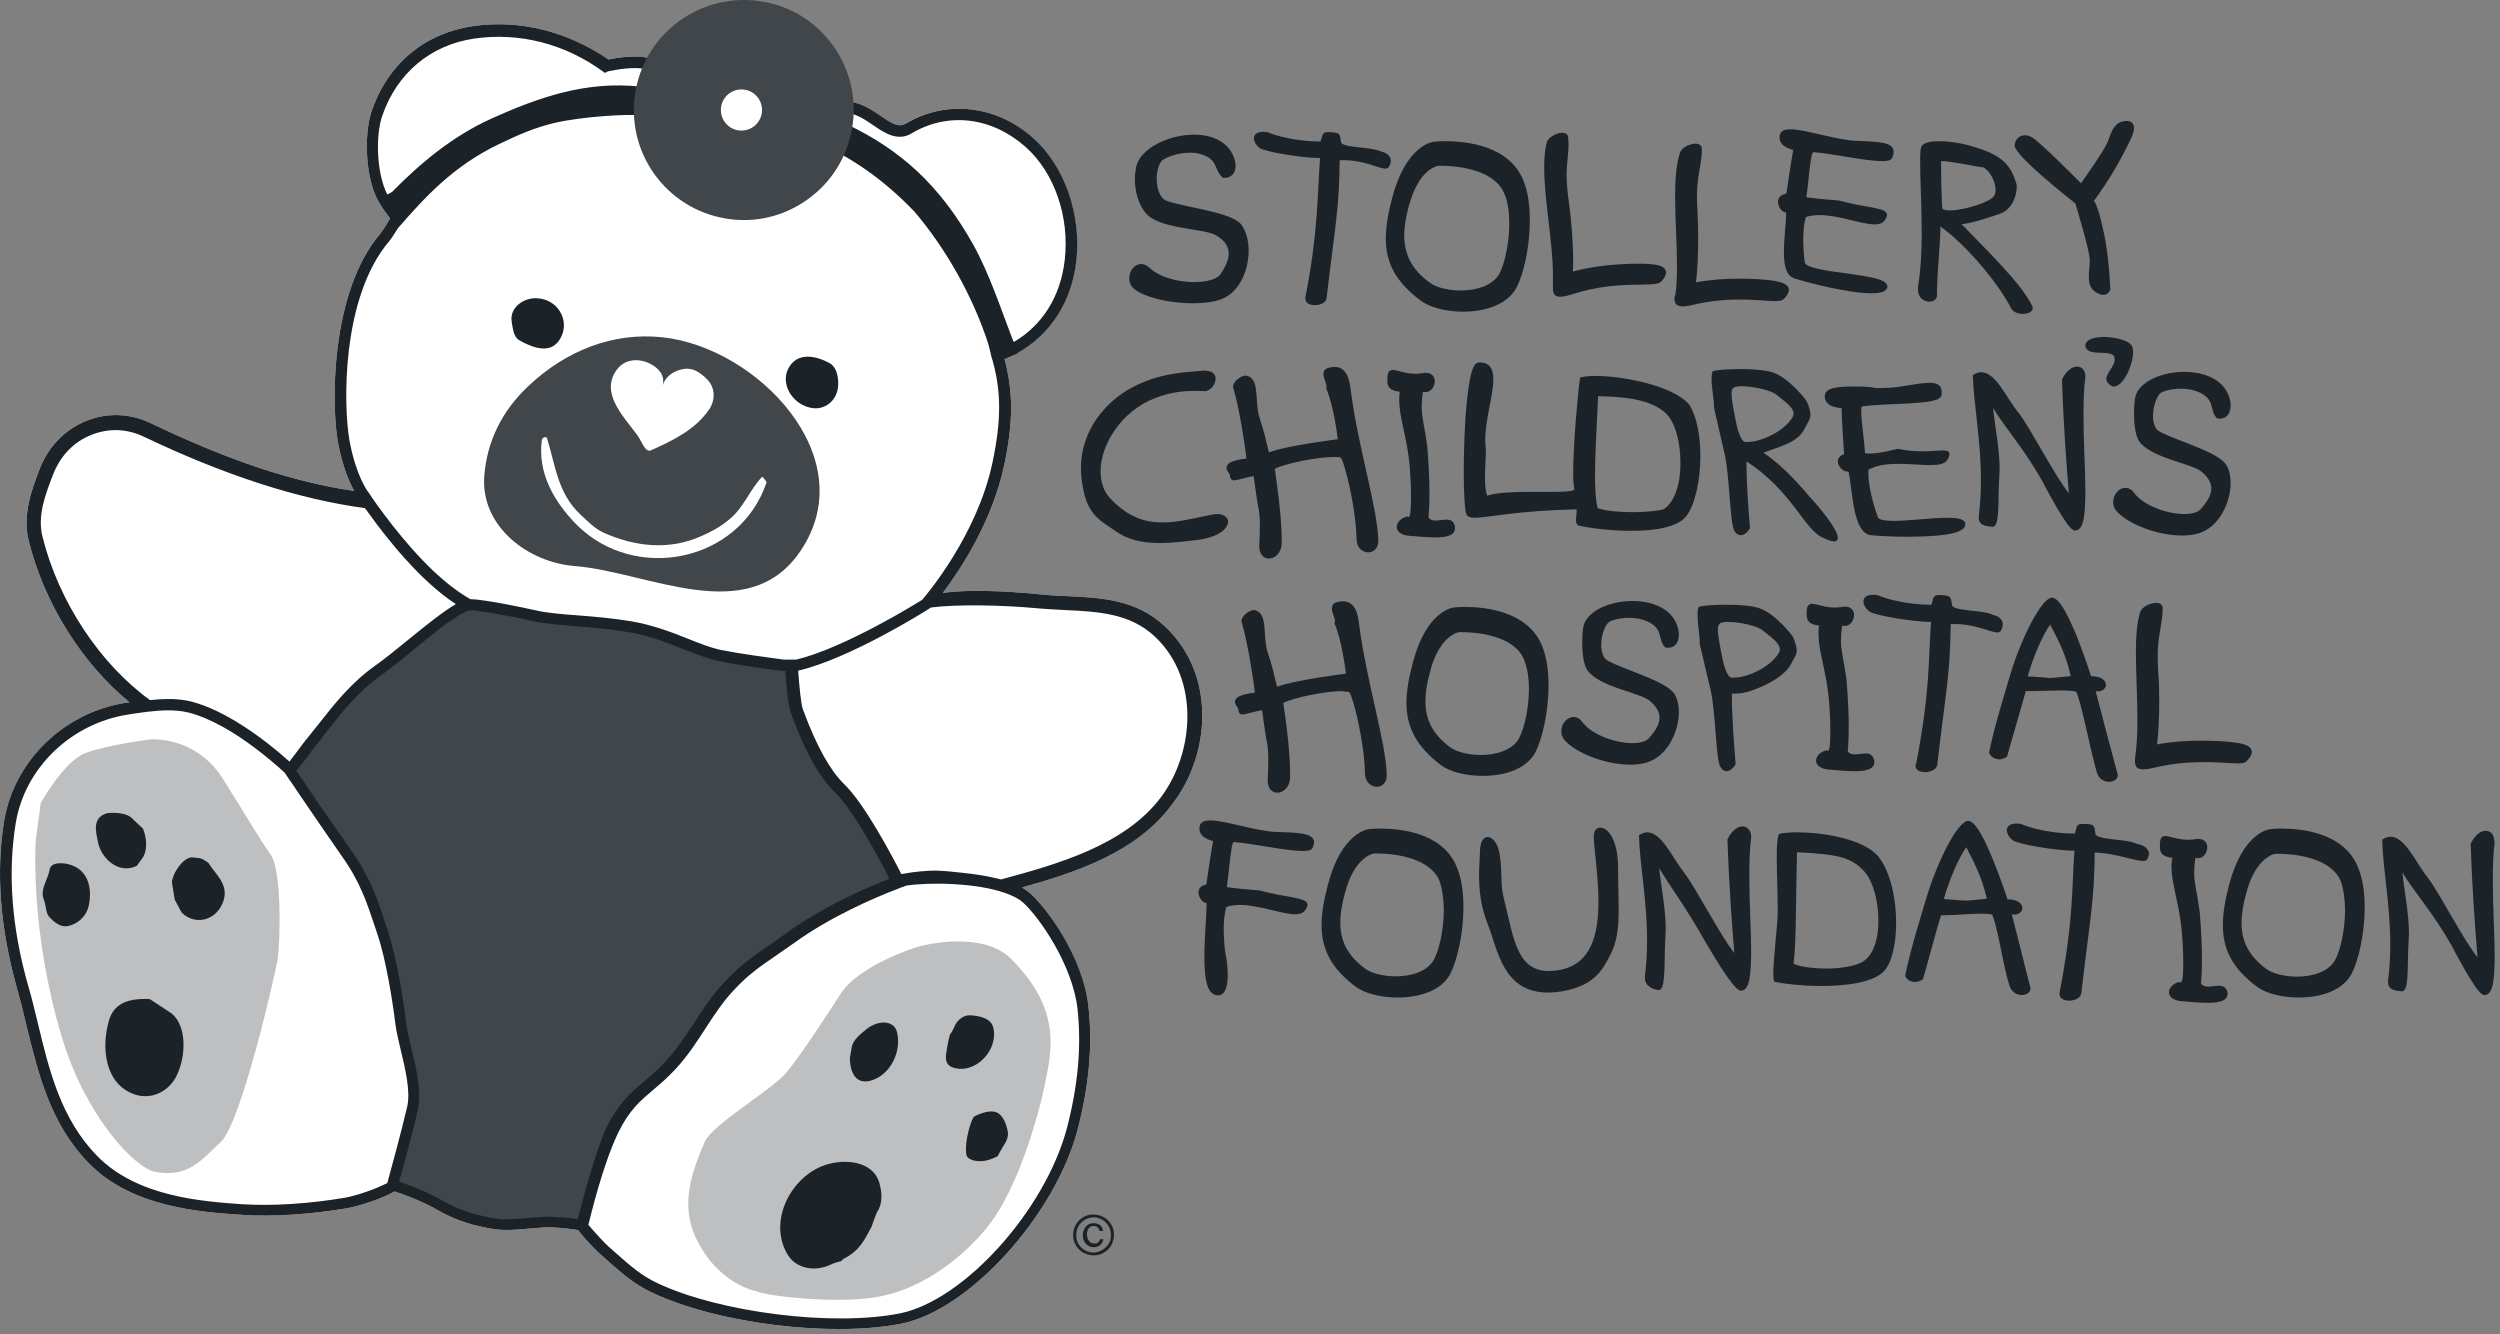 <?xml version="1.0" encoding="UTF-8" standalone="no"?>
<!DOCTYPE svg PUBLIC "-//W3C//DTD SVG 1.1//EN" "http://www.w3.org/Graphics/SVG/1.1/DTD/svg11.dtd">
<svg width="100%" height="100%" viewBox="0 0 148 79" version="1.1" xmlns="http://www.w3.org/2000/svg" xmlns:xlink="http://www.w3.org/1999/xlink" xml:space="preserve" xmlns:serif="http://www.serif.com/" style="fill-rule:evenodd;clip-rule:evenodd;stroke-linejoin:round;stroke-miterlimit:2;">
    <rect x="0" y="0" width="148" height="79" fill="#808080" stroke="none"/>
    <g transform="matrix(1,0,0,1,-506.729,-482.18)">
        <g id="Layer-1" serif:id="Layer 1">
            <g id="Bioware">
            </g>
            <g id="Emissions-Reduction-Alberta" serif:id="Emissions Reduction Alberta">
            </g>
            <g id="Alberta">
            </g>
            <g id="Edmonton">
            </g>
            <g id="ATB-Financial" serif:id="ATB Financial">
            </g>
            <g id="AUPE">
            </g>
            <g id="EMCN">
            </g>
            <g id="Stollery">
                <g transform="matrix(1,0,0,1,575.685,525.437)">
                    <path d="M0,-6.183C-1.698,-7.789 -3.839,-7.881 -5.906,-7.973C-6.441,-7.992 -6.995,-8.029 -7.53,-8.084C-9.578,-8.287 -11.701,-8.361 -13.14,-8.158C-12.107,-9.523 -10.224,-12.365 -9.504,-15.724C-8.969,-18.253 -8.969,-20.061 -9.486,-21.999C-9.283,-22.073 -9.08,-22.165 -8.932,-22.239L-8.822,-22.294C-8.766,-22.313 -8.729,-22.35 -8.711,-22.368C-6.773,-23.476 -5.537,-25.395 -5.26,-27.794C-4.946,-30.544 -5.943,-33.404 -7.788,-35.065C-9.984,-37.04 -12.974,-37.372 -15.373,-35.933C-15.779,-35.693 -16.204,-35.951 -16.868,-36.413C-17.366,-36.745 -17.938,-37.132 -18.603,-37.225C-18.584,-37.225 -30.451,-39.79 -30.488,-39.79C-31.282,-40.048 -32.518,-39.827 -32.961,-39.735C-35.36,-41.396 -38.184,-42.115 -40.971,-41.709C-43.831,-41.285 -46.009,-39.458 -46.95,-36.689C-47.43,-35.287 -47.338,-32.592 -46.489,-31.227L-46.452,-31.171C-46.267,-30.858 -46.046,-30.562 -45.861,-30.322C-46.046,-30.009 -46.341,-29.547 -46.433,-29.437C-49.46,-25.893 -49.331,-19.102 -48.943,-17.035C-48.666,-15.577 -48.26,-14.672 -47.984,-14.193C-51.656,-14.728 -55.513,-16.038 -60.053,-18.216C-61.253,-18.788 -62.6,-18.843 -63.837,-18.345C-65.11,-17.828 -66.088,-16.832 -66.605,-15.503C-67.085,-14.248 -67.62,-12.808 -67.269,-11.295C-66.365,-7.586 -64.113,-3.987 -61.29,-1.68L-61.345,-1.68L-61.456,-1.661C-65.147,-1.108 -68.118,1.771 -68.709,5.333C-69.207,8.378 -68.949,11.7 -67.952,15.244C-67.749,15.963 -67.565,16.701 -67.398,17.421C-66.697,20.3 -65.977,23.272 -63.707,25.597C-61.161,28.218 -57.1,28.494 -54.683,28.66C-52.856,28.79 -50.641,28.642 -48.408,28.273C-48.113,28.218 -46.618,27.867 -45.603,27.276C-45.141,27.424 -43.997,27.83 -43.074,28.365C-41.838,29.085 -40.731,29.343 -39.697,29.509C-39.107,29.602 -38.313,29.546 -37.575,29.472C-37.132,29.436 -36.707,29.399 -36.412,29.399C-35.766,29.417 -35.046,29.509 -34.733,29.565C-34.253,30.211 -33.404,31.023 -33.385,31.023L-32.906,31.447C-32.094,32.167 -31.392,32.776 -30.377,33.256C-26.502,35.101 -19.729,35.932 -15.576,35.101C-11.571,34.289 -6.515,28.716 -5.167,23.641C-4.485,21.02 -4.263,18.621 -4.522,16.314C-4.854,13.416 -6.995,10.445 -8.028,9.578C-8.157,9.467 -8.305,9.375 -8.453,9.282C-5.26,8.397 -1.643,7.16 0.424,4.373C2.676,1.494 3.1,-3.286 0,-6.183" style="fill:white;fill-rule:nonzero;"/>
                </g>
                <g transform="matrix(1,0,0,1,571.44,556.497)">
                    <path d="M0,-2.418C-0.332,-2.418 -0.609,-2.289 -0.849,-2.049C-1.07,-1.809 -1.181,-1.514 -1.181,-1.181C-1.181,-0.849 -1.052,-0.572 -0.812,-0.333C-0.572,-0.111 -0.277,0 0.055,0C0.388,0 0.664,-0.13 0.904,-0.369C1.126,-0.609 1.236,-0.905 1.236,-1.237C1.236,-1.569 1.107,-1.846 0.867,-2.086C0.627,-2.307 0.332,-2.418 0,-2.418M0.775,-0.499C0.572,-0.296 0.332,-0.185 0.055,-0.166C-0.24,-0.166 -0.48,-0.259 -0.683,-0.443C-0.886,-0.646 -0.997,-0.886 -0.997,-1.181C-0.997,-1.477 -0.904,-1.717 -0.72,-1.92C-0.517,-2.123 -0.277,-2.233 0,-2.252C0.277,-2.252 0.535,-2.16 0.738,-1.957C0.941,-1.754 1.052,-1.514 1.052,-1.237C1.07,-0.942 0.978,-0.702 0.775,-0.499" style="fill:rgb(28,35,40);fill-rule:nonzero;"/>
                </g>
                <g transform="matrix(1,0,0,1,571.754,554.872)">
                    <path d="M0,0.849C-0.055,0.904 -0.129,0.923 -0.221,0.923C-0.369,0.923 -0.461,0.886 -0.554,0.775C-0.627,0.683 -0.664,0.554 -0.683,0.406C-0.683,0.295 -0.664,0.203 -0.627,0.111C-0.554,-0.037 -0.443,-0.111 -0.295,-0.111C-0.185,-0.111 -0.092,-0.092 -0.037,-0.018C0.018,0.037 0.055,0.111 0.074,0.185L0.277,0.185C0.258,-0.018 0.166,-0.148 0,-0.221C-0.092,-0.258 -0.203,-0.295 -0.314,-0.277C-0.498,-0.277 -0.646,-0.203 -0.757,-0.055C-0.867,0.074 -0.923,0.258 -0.923,0.443C-0.923,0.664 -0.849,0.831 -0.72,0.96C-0.591,1.089 -0.424,1.144 -0.258,1.144C-0.111,1.144 0,1.089 0.111,1.015C0.203,0.923 0.277,0.812 0.295,0.664L0.092,0.664C0.092,0.72 0.055,0.794 0,0.849" style="fill:rgb(28,35,40);fill-rule:nonzero;"/>
                </g>
                <g transform="matrix(1,0,0,1,624.499,519.254)">
                    <path d="M0,7.511C0.018,7.622 0.221,7.862 0.572,7.88C0.701,7.88 0.867,7.843 1.034,7.732L1.052,7.714L1.052,7.696C1.218,7.16 1.975,4.447 2.159,3.838L2.528,3.838C3.008,3.838 3.673,3.801 4.208,3.801C4.614,3.801 4.983,3.82 5.131,3.875C5.223,3.931 5.463,4.89 5.703,5.924C5.943,6.976 6.201,8.12 6.367,8.674C6.496,9.061 6.81,9.209 7.087,9.209C7.345,9.209 7.604,9.061 7.604,8.821C7.604,8.784 7.604,8.766 7.585,8.729C7.05,6.736 6.404,4.3 6.293,3.838C6.349,3.838 6.385,3.857 6.422,3.857C6.699,3.857 6.902,3.672 6.902,3.469C6.902,3.211 6.625,2.953 6.016,2.953C5.961,2.75 5.61,1.698 5.204,0.664C4.725,-0.499 4.189,-1.661 3.709,-1.698C3.064,-1.661 1.901,0.756 1.347,2.51C1.034,3.543 0.295,5.924 -0.018,7.474L-0.018,7.511C0,7.493 0,7.493 0,7.511M2.27,2.971C2.547,1.956 3.119,0.572 3.599,-0.093C4.023,0.719 4.522,1.605 4.817,2.953C4.522,2.971 3.82,3.063 3.58,3.063C3.359,3.045 2.584,2.971 2.27,2.971" style="fill:rgb(28,35,40);fill-rule:nonzero;"/>
                </g>
                <g transform="matrix(1,0,0,1,592.018,518.755)">
                    <path d="M0,8.711C0.535,9.117 1.495,9.357 2.491,9.357C3.765,9.357 5.075,8.969 5.61,7.954C6.016,7.161 6.385,5.555 6.385,4.005C6.385,3.138 6.275,2.289 5.979,1.606C5.131,-0.387 2.639,-0.646 1.44,-0.646C1.034,-0.646 0.757,-0.609 0.757,-0.609C0.738,-0.609 -0.849,-0.443 -1.661,2.695C-1.901,3.599 -2.03,4.374 -2.03,5.075C-2.012,6.515 -1.421,7.622 0,8.711M1.255,0.849C1.938,0.849 4.3,0.978 4.928,2.455C5.131,2.953 5.223,3.562 5.223,4.208C5.223,5.352 4.946,6.552 4.651,7.105C4.282,7.825 3.303,8.12 2.381,8.12C1.643,8.12 0.923,7.936 0.554,7.659C-0.48,6.884 -0.904,6.035 -0.904,4.928C-0.904,4.429 -0.812,3.876 -0.646,3.248C-0.351,2.086 0.092,1.495 0.461,1.181C0.83,0.868 1.107,0.849 1.107,0.849L1.255,0.849Z" style="fill:rgb(28,35,40);fill-rule:nonzero;"/>
                </g>
                <g transform="matrix(1,0,0,1,612.78,524.365)">
                    <path d="M0,-2.915C0.166,-3.266 0.314,-3.395 0.314,-3.672C0.314,-3.856 0.258,-4.078 0.111,-4.447C0.055,-4.576 -0.923,-5.812 -1.845,-6.163C-2.307,-6.329 -3.082,-6.385 -3.802,-6.385C-4.614,-6.385 -5.352,-6.329 -5.481,-6.255L-5.5,-6.255L-5.5,-6.237C-5.555,-6.089 -5.555,-5.923 -5.555,-5.757C-5.555,-5.24 -5.426,-4.576 -5.426,-4.115L-5.426,-4.059L-4.761,-1.236C-4.485,0.093 -4.466,2.788 -4.208,3.212C-4.097,3.397 -3.968,3.47 -3.839,3.47C-3.617,3.47 -3.433,3.267 -3.303,3.064L-3.303,3.028C-3.377,2.123 -3.525,0.315 -3.525,-1.033L-3.525,-1.125L-3.322,-1.125C-3.082,-1.125 -2.713,-1.162 -2.288,-1.328C-1.513,-1.605 -0.388,-2.14 0,-2.915M-4.245,-5.333L-4.208,-5.296C-4.152,-5.333 -3.986,-5.37 -3.765,-5.37C-3.1,-5.37 -1.956,-5.13 -1.661,-4.834C-1.421,-4.613 -0.683,-4.17 -0.683,-3.746C-0.683,-3.672 -0.701,-3.616 -0.738,-3.543C-1.2,-2.749 -2.51,-2.066 -3.451,-2.066L-3.525,-2.066C-3.783,-2.048 -4.005,-2.804 -4.06,-3.1C-4.263,-4.096 -4.355,-4.613 -4.355,-4.908C-4.355,-5.13 -4.3,-5.203 -4.208,-5.296L-4.245,-5.333Z" style="fill:rgb(28,35,40);fill-rule:nonzero;"/>
                </g>
                <g transform="matrix(1,0,0,1,639.189,518.221)">
                    <path d="M0,9.153C0.258,9.153 0.424,9.135 0.535,9.024C0.757,8.802 0.849,8.636 0.849,8.47C0.83,8.138 0.443,7.99 -0.148,7.917C-0.535,7.861 -1.273,7.806 -2.141,7.806C-2.953,7.806 -3.894,7.861 -4.761,8.027C-4.669,7.271 -4.632,6.292 -4.632,5.407C-4.632,4.779 -4.651,4.207 -4.688,3.801C-4.706,3.45 -4.725,3.137 -4.725,2.878C-4.725,1.476 -4.448,1.033 -4.429,-0.038C-4.429,-0.259 -4.614,-0.351 -4.817,-0.351C-5.167,-0.351 -5.647,-0.13 -5.758,0.184C-5.961,0.811 -6.016,1.66 -6.016,2.601C-6.016,3.838 -5.924,5.241 -5.924,6.588C-5.924,7.344 -5.961,8.083 -6.053,8.765C-6.072,8.858 -6.072,8.95 -6.072,9.024C-6.072,9.171 -6.035,9.301 -5.961,9.393C-5.869,9.467 -5.758,9.504 -5.592,9.504C-5.407,9.504 -5.167,9.467 -4.872,9.393C-3.839,9.153 -2.897,9.079 -2.122,9.079C-1.163,9.061 -0.461,9.153 0,9.153" style="fill:rgb(28,35,40);fill-rule:nonzero;"/>
                </g>
                <g transform="matrix(1,0,0,1,620.125,517.778)">
                    <path d="M0,9.725C0,10.002 0.295,10.113 0.572,10.113C0.886,10.113 1.255,9.965 1.292,9.67C1.827,5.056 2.049,4.373 2.085,1.346L2.307,1.346C3.58,1.346 4.448,1.845 4.854,1.845C4.946,1.845 5.02,1.808 5.057,1.734L5.02,1.715L5.057,1.734C5.131,1.605 5.167,1.476 5.167,1.365C5.167,0.903 4.614,0.811 4.614,0.811C3.968,0.497 2.51,0.608 2.178,0.276C2.085,-0.278 2.122,-0.333 1.513,-0.37L1.384,-0.37C0.978,-0.37 1.07,-0.112 0.941,0.202L0.904,0.202C0.554,0.202 -0.96,0.165 -2.251,-0.37C-2.344,-0.388 -2.436,-0.388 -2.51,-0.388C-2.897,-0.388 -3.082,-0.222 -3.082,-0.001C-3.082,0.221 -2.916,0.46 -2.75,0.59C-2.399,0.848 -0.111,1.217 0.867,1.217L0.923,1.217C0.757,3.358 0.886,5.277 0.037,9.633C0.019,9.67 0,9.707 0,9.725" style="fill:rgb(28,35,40);fill-rule:nonzero;"/>
                </g>
                <g transform="matrix(1,0,0,1,606.117,520.878)">
                    <path d="M0,3.451C0,3.063 -0.074,2.713 -0.24,2.417C-0.701,1.624 -3.23,0.96 -4.226,0.406C-4.484,0.258 -4.595,-0.111 -4.595,-0.517C-4.595,-1.144 -4.337,-1.827 -4.023,-1.938C-3.691,-2.067 -3.303,-2.122 -2.934,-2.122C-2.547,-2.122 -2.159,-2.049 -1.845,-1.901C-0.904,-1.458 -1.273,-0.904 -0.83,-0.388L-0.812,-0.369L-0.794,-0.369C-0.738,-0.351 -0.683,-0.351 -0.627,-0.351C-0.203,-0.351 0,-0.701 0,-1.126C0,-1.532 -0.184,-2.012 -0.535,-2.362C-1.07,-2.898 -1.901,-3.119 -2.75,-3.119C-4.005,-3.119 -5.297,-2.602 -5.61,-1.753C-5.684,-1.55 -5.721,-1.126 -5.721,-0.665C-5.721,-0.056 -5.647,0.627 -5.426,0.96C-4.743,1.993 -2.27,2.288 -1.679,2.823C-1.31,3.156 -1.144,3.469 -1.144,3.783C-1.144,4.171 -1.384,4.577 -1.79,5.02C-1.956,5.204 -2.307,5.296 -2.75,5.296C-3.746,5.296 -5.13,4.817 -5.721,4.042C-5.869,3.839 -6.053,3.746 -6.238,3.746C-6.625,3.746 -6.958,4.152 -6.958,4.595C-6.958,4.78 -6.902,4.964 -6.755,5.13C-6.035,5.924 -4.3,6.57 -2.879,6.57C-2.436,6.57 -2.048,6.515 -1.698,6.367C-0.646,5.942 0,4.595 0,3.451" style="fill:rgb(28,35,40);fill-rule:nonzero;"/>
                </g>
                <g transform="matrix(1,0,0,1,614.939,519.125)">
                    <path d="M0,7.511C0,7.511 -0.018,7.511 -0.037,7.493L-0.055,7.474L-0.074,7.474C-0.443,7.548 -0.701,7.825 -0.701,8.083C-0.701,8.342 -0.443,8.581 0.074,8.618C0.554,8.655 1.107,8.711 1.569,8.711C2.196,8.711 2.731,8.618 2.75,8.194L2.75,8.102C2.694,7.769 2.491,7.659 2.252,7.659C2.049,7.659 1.809,7.714 1.606,7.714C1.44,7.714 1.292,7.677 1.181,7.548C1.181,7.437 1.237,6.939 1.237,6.127C1.237,5.407 1.2,4.466 1.107,3.322C0.941,2.085 0.775,1.642 0.775,0.959C0.775,0.719 0.794,0.443 0.849,0.092C0.904,0.11 0.941,0.11 0.997,0.11C1.347,0.11 1.55,-0.24 1.55,-0.535C1.55,-0.794 1.384,-1.034 1.015,-1.034C0.96,-1.034 0.904,-1.034 0.849,-1.015C0.701,-0.997 0.572,-0.978 0.424,-0.978C-0.203,-0.978 -0.646,-1.2 -0.941,-1.2C-1.144,-1.2 -1.255,-1.052 -1.255,-0.72L-1.255,-0.665C-1.255,-0.314 -1.255,-0 -0.517,0.092C-0.554,0.258 -0.554,0.424 -0.554,0.609C-0.554,1.55 -0.148,2.676 0.018,4.078C0.074,4.484 0.148,5.555 0.148,6.385C0.148,6.699 0.129,6.994 0.111,7.197C0.092,7.437 0.018,7.511 0,7.511" style="fill:rgb(28,35,40);fill-rule:nonzero;"/>
                </g>
                <g transform="matrix(1,0,0,1,586.592,523.739)">
                    <path d="M0,-0.591L0.018,-0.573C0.258,-0.259 0.904,2.362 0.941,4.207C0.941,4.724 1.292,5.019 1.642,5.019C1.956,5.019 2.233,4.779 2.233,4.337L2.233,4.3C2.178,2.343 1.052,-1.108 0.591,-4.633C0.535,-5.113 0.406,-5.961 -0.369,-5.961C-0.48,-5.961 -0.591,-5.943 -0.72,-5.906C-0.941,-5.851 -1.015,-5.703 -1.015,-5.537C-1.015,-5.279 -0.831,-4.965 -0.831,-4.78C-0.831,-4.743 -0.831,-4.725 -0.849,-4.706L-0.867,-4.688L-0.867,-4.67C-0.443,-3.71 -0.221,-1.975 -0.185,-1.68C-0.572,-1.625 -3.137,-1.311 -4.263,-0.905C-4.448,-1.68 -4.558,-2.178 -4.798,-2.879C-5.149,-3.876 -4.743,-5.316 -5.629,-5.445L-5.647,-5.445C-5.906,-5.426 -6.367,-5.113 -6.367,-4.78C-6.367,-4.762 -6.367,-4.725 -6.349,-4.706C-5.924,-3.23 -5.61,-0.905 -5.573,-0.554C-6.496,-0.443 -6.736,-0.259 -6.755,-0.019C-6.755,0.166 -6.57,0.35 -6.57,0.369C-6.552,0.609 -6.478,0.738 -6.312,0.738C-6.127,0.738 -5.795,0.609 -5.149,0.479C-5.112,0.738 -4.946,1.974 -4.891,2.233C-4.798,2.639 -4.78,3.026 -4.78,3.395C-4.78,3.801 -4.798,4.189 -4.817,4.65C-4.817,5.13 -4.54,5.37 -4.245,5.37C-3.894,5.37 -3.506,5.038 -3.488,4.484L-3.488,4.189C-3.488,2.731 -3.839,0.369 -3.894,0.055C-3.34,-0.24 -1.421,-0.646 -0.406,-0.646C-0.24,-0.609 -0.111,-0.609 0,-0.591" style="fill:rgb(28,35,40);fill-rule:nonzero;"/>
                </g>
                <g transform="matrix(1,0,0,1,588.437,541.234)">
                    <path d="M0,-10.003C-0.406,-10.003 -0.683,-9.966 -0.683,-9.966C-0.701,-9.966 -2.289,-9.8 -3.1,-6.663C-3.34,-5.758 -3.47,-4.983 -3.47,-4.282C-3.47,-2.824 -2.879,-1.717 -1.458,-0.646C-0.923,-0.24 0.037,0 1.034,0C2.288,0 3.617,-0.388 4.152,-1.403C4.558,-2.196 4.928,-3.802 4.928,-5.352C4.928,-6.22 4.817,-7.069 4.522,-7.751C3.691,-9.763 1.2,-10.003 0,-10.003M3.765,-5.168C3.765,-4.024 3.488,-2.824 3.193,-2.27C2.824,-1.551 1.846,-1.255 0.923,-1.255C0.185,-1.255 -0.535,-1.44 -0.904,-1.717C-1.938,-2.492 -2.362,-3.341 -2.362,-4.448C-2.362,-4.946 -2.27,-5.5 -2.104,-6.127C-1.809,-7.29 -1.366,-7.881 -0.997,-8.194C-0.628,-8.508 -0.351,-8.527 -0.351,-8.527L-0.166,-8.527C0.517,-8.527 2.861,-8.397 3.506,-6.921C3.673,-6.423 3.765,-5.795 3.765,-5.168" style="fill:rgb(28,35,40);fill-rule:nonzero;"/>
                </g>
                <g transform="matrix(1,0,0,1,613.094,540.551)">
                    <path d="M0,-9.098C-0.425,-9.098 -0.794,-9.061 -1.015,-9.006L-1.034,-9.006L-1.052,-8.987C-1.163,-8.747 -1.181,-8.249 -1.181,-7.622C-1.181,-6.717 -1.126,-5.536 -1.126,-4.595L-1.126,-4.244C-1.144,-3.543 -1.384,-1.605 -1.384,-0.719C-1.384,-0.498 -1.384,-0.35 -1.31,-0.258L-1.292,-0.239L-1.273,-0.239C-0.628,-0.11 0.406,0 1.439,0C3.008,0 4.651,-0.221 5.241,-0.959C5.666,-1.513 5.887,-2.583 5.887,-3.746C5.887,-5.167 5.555,-6.736 4.854,-7.64C3.968,-8.729 1.513,-9.098 0,-9.098M3.912,-1.439C3.433,-1.162 2.584,-1.033 1.753,-1.033C0.867,-1.033 0.018,-1.181 -0.185,-1.328C-0.018,-2.565 -0.055,-5.389 0.018,-7.917C2.528,-7.806 3.285,-7.585 4.042,-6.736C4.521,-6.182 4.835,-5.019 4.835,-3.912C4.854,-2.842 4.558,-1.827 3.912,-1.439" style="fill:rgb(28,35,40);fill-rule:nonzero;"/>
                </g>
                <g transform="matrix(1,0,0,1,625.828,535.55)">
                    <path d="M0,0.757C0.055,0.757 0.092,0.775 0.148,0.775C0.424,0.775 0.627,0.591 0.627,0.388C0.627,0.129 0.351,-0.129 -0.258,-0.129C-0.314,-0.332 -0.664,-1.365 -1.089,-2.417C-1.569,-3.58 -2.104,-4.743 -2.584,-4.78C-3.23,-4.743 -4.392,-2.325 -4.946,-0.572C-5.26,0.462 -5.998,2.824 -6.312,4.374L-6.312,4.393C-6.293,4.485 -6.109,4.762 -5.74,4.762C-5.61,4.762 -5.444,4.725 -5.278,4.614L-5.26,4.614L-5.26,4.596C-5.094,4.06 -4.392,1.421 -4.189,0.812L-3.968,0.812C-3.377,0.812 -2.455,0.72 -1.809,0.72C-1.532,0.72 -1.292,0.739 -1.181,0.775C-1.089,0.831 -0.886,1.643 -0.701,2.547C-0.517,3.451 -0.314,4.466 -0.129,5.002C0,5.389 0.314,5.537 0.591,5.537C0.849,5.537 1.107,5.389 1.107,5.149C1.107,5.112 1.107,5.094 1.089,5.057C0.591,3.101 0.111,1.163 0,0.757M-1.476,-0.166C-1.772,-0.147 -2.473,-0.055 -2.713,-0.055C-2.934,-0.055 -3.709,-0.129 -4.023,-0.147C-3.746,-1.162 -3.174,-2.547 -2.695,-3.211C-2.27,-2.38 -1.79,-1.513 -1.476,-0.166" style="fill:rgb(28,35,40);fill-rule:nonzero;"/>
                </g>
                <g transform="matrix(1,0,0,1,641.791,541.234)">
                    <path d="M0,-10.003C-0.406,-10.003 -0.683,-9.966 -0.683,-9.966C-0.701,-9.966 -2.288,-9.8 -3.101,-6.663C-3.34,-5.758 -3.47,-4.983 -3.47,-4.282C-3.47,-2.824 -2.879,-1.717 -1.458,-0.646C-0.923,-0.24 0.037,0 1.033,0C2.288,0 3.617,-0.388 4.152,-1.403C4.558,-2.178 4.928,-3.784 4.928,-5.334C4.928,-6.201 4.817,-7.05 4.522,-7.733C3.691,-9.763 1.2,-10.003 0,-10.003M3.765,-5.149C3.765,-4.005 3.488,-2.805 3.193,-2.252C2.824,-1.532 1.846,-1.237 0.923,-1.237C0.185,-1.237 -0.535,-1.421 -0.904,-1.698C-1.938,-2.473 -2.362,-3.322 -2.362,-4.43C-2.362,-4.928 -2.27,-5.482 -2.104,-6.109C-1.809,-7.272 -1.366,-7.862 -0.997,-8.176C-0.628,-8.49 -0.351,-8.508 -0.351,-8.508L-0.166,-8.508C0.517,-8.508 2.861,-8.379 3.507,-6.903C3.673,-6.423 3.765,-5.795 3.765,-5.149" style="fill:rgb(28,35,40);fill-rule:nonzero;"/>
                </g>
                <g transform="matrix(1,0,0,1,582.329,540.422)">
                    <path d="M0,-8.988C-1.236,-9.025 -3.027,-9.671 -3.949,-9.671C-4.282,-9.671 -4.521,-9.597 -4.577,-9.339C-4.595,-9.283 -4.595,-9.228 -4.595,-9.191C-4.595,-8.877 -4.374,-8.693 -4.152,-8.582C-4.042,-8.527 -3.931,-8.49 -3.857,-8.471C-3.82,-8.453 -3.802,-8.453 -3.783,-8.453C-3.894,-7.899 -4.152,-6.146 -4.189,-5.869C-4.503,-5.832 -4.651,-5.629 -4.651,-5.426C-4.651,-5.131 -4.429,-4.799 -4.171,-4.78L-4.171,-4.688C-4.171,-4.06 -4.3,-2.769 -4.3,-1.624C-4.3,-0.517 -4.208,0.461 -3.691,0.646C-3.617,0.664 -3.543,0.683 -3.488,0.683C-3.027,0.664 -2.934,0.11 -2.916,-0.48C-2.916,-0.997 -2.99,-1.532 -3.064,-1.864C-3.082,-1.975 -3.156,-2.566 -3.156,-3.23C-3.156,-3.691 -3.119,-4.171 -2.99,-4.559C-2.75,-4.633 -2.473,-4.669 -2.196,-4.669C-1.052,-4.669 0.295,-4.116 1.07,-4.116C1.31,-4.116 1.495,-4.171 1.624,-4.3C1.735,-4.448 1.79,-4.559 1.809,-4.669C1.79,-4.946 1.458,-5.002 0.96,-5.112C0.443,-5.205 -0.258,-5.315 -1.07,-5.537L-1.089,-5.481L-1.089,-5.537C-2.178,-5.611 -2.805,-5.703 -2.971,-5.721C-2.916,-6.09 -2.842,-6.755 -2.787,-7.327C-2.75,-7.622 -2.713,-7.899 -2.676,-8.102C-2.657,-8.194 -2.639,-8.287 -2.602,-8.342C-2.584,-8.36 -2.584,-8.379 -2.565,-8.397C-1.403,-8.305 0.554,-7.862 1.513,-7.862C1.809,-7.862 2.03,-7.899 2.104,-8.047C2.159,-8.194 2.196,-8.305 2.196,-8.416C2.122,-8.896 1.421,-8.951 0,-8.988" style="fill:rgb(28,35,40);fill-rule:nonzero;"/>
                </g>
                <g transform="matrix(1,0,0,1,601.467,540.939)">
                    <path d="M0,-9.763C-0.24,-9.763 -0.388,-9.56 -0.388,-9.228L-0.388,-9.172C-0.332,-8.213 -0.111,-6.755 -0.111,-5.352C-0.111,-3.47 -0.535,-1.698 -2.362,-1.347C-2.621,-1.292 -2.842,-1.274 -3.045,-1.274C-5.001,-1.274 -5.149,-3.378 -5.703,-5.537C-5.943,-6.441 -5.776,-7.069 -5.961,-8.194C-6.053,-8.822 -6.367,-9.191 -6.662,-9.209C-6.921,-9.209 -7.105,-8.932 -7.124,-8.379C-7.124,-8.028 -7.179,-7.53 -7.179,-6.939C-7.179,-6.109 -7.087,-5.112 -6.662,-4.042C-6.072,-2.584 -5.795,0 -3.1,0C-2.842,0 -2.565,-0.019 -2.27,-0.074L-2.27,-0.129L-2.27,-0.074C-0.221,-0.406 0.221,-1.55 0.572,-2.196C0.997,-2.971 1.089,-3.839 1.089,-4.965C1.089,-5.666 1.052,-6.459 1.052,-7.382C1.052,-9.025 0.461,-9.763 0,-9.763" style="fill:rgb(28,35,40);fill-rule:nonzero;"/>
                </g>
                <g transform="matrix(1,0,0,1,609.882,540.828)">
                    <path d="M0,-9.726C-0.277,-9.726 -0.609,-9.505 -0.886,-8.969L-0.886,-8.932C-0.794,-6.146 -0.609,-3.747 -0.48,-2.233C-1.255,-3.156 -2.768,-6.109 -3.433,-6.958C-4.152,-7.862 -4.761,-9.357 -5.629,-9.375C-5.795,-9.375 -5.943,-9.32 -6.109,-9.209L-6.127,-9.191L-6.127,-9.172C-6.072,-7.401 -5.647,-5.334 -5.647,-2.971C-5.647,-2.289 -5.684,-1.587 -5.776,-0.849L-5.776,-0.757C-5.776,-0.24 -5.241,-0.055 -4.964,-0.037L-4.946,-0.037C-4.669,-0.074 -4.651,-0.664 -4.614,-1.329C-4.595,-2.012 -4.595,-2.787 -4.558,-3.193C-4.558,-3.341 -4.54,-3.47 -4.54,-3.599C-4.54,-4.854 -4.817,-6.127 -4.928,-7.253C-4.189,-6.017 -3.34,-4.928 -2.233,-2.953C-2.159,-2.842 -1.735,-2.104 -1.292,-1.403C-0.831,-0.701 -0.369,-0.037 -0.111,0L-0.074,0C0.443,-0.037 0.498,-0.96 0.517,-2.252C0.517,-3.525 0.406,-5.204 0.406,-6.773C0.406,-7.585 0.424,-8.379 0.517,-9.08L0.517,-9.154C0.498,-9.486 0.295,-9.726 0,-9.726" style="fill:rgb(28,35,40);fill-rule:nonzero;"/>
                </g>
                <g transform="matrix(1,0,0,1,633.228,540.219)">
                    <path d="M0,-8.083C-0.646,-8.397 -2.104,-8.286 -2.436,-8.618C-2.528,-9.172 -2.473,-9.246 -3.1,-9.264L-3.23,-9.264C-3.636,-9.264 -3.543,-9.006 -3.673,-8.692L-3.71,-8.692C-4.06,-8.692 -5.573,-8.729 -6.865,-9.264C-6.958,-9.283 -7.05,-9.283 -7.124,-9.283C-7.511,-9.283 -7.696,-9.117 -7.696,-8.895C-7.696,-8.674 -7.53,-8.434 -7.364,-8.304C-7.013,-8.046 -4.706,-7.677 -3.746,-7.677L-3.691,-7.677C-3.857,-5.536 -3.728,-3.617 -4.577,0.739L-4.577,0.812C-4.577,1.089 -4.282,1.2 -4.005,1.2C-3.691,1.2 -3.322,1.052 -3.285,0.757C-2.75,-3.857 -2.528,-4.54 -2.491,-7.566C-1.44,-7.566 -0.185,-7.086 0.351,-7.068C0.48,-7.068 0.572,-7.086 0.628,-7.179L0.591,-7.197L0.628,-7.179C0.683,-7.308 0.72,-7.4 0.72,-7.511C0.683,-7.991 0,-8.083 0,-8.083" style="fill:rgb(28,35,40);fill-rule:nonzero;"/>
                </g>
                <g transform="matrix(1,0,0,1,638.101,532.689)">
                    <path d="M0,7.844C-0.203,7.844 -0.443,7.899 -0.646,7.899C-0.812,7.899 -0.96,7.862 -1.07,7.733C-1.07,7.623 -1.015,7.124 -1.015,6.312C-1.015,5.592 -1.052,4.651 -1.144,3.507C-1.31,2.271 -1.476,1.828 -1.476,1.145C-1.476,0.905 -1.458,0.628 -1.403,0.277C-1.347,0.296 -1.31,0.296 -1.255,0.296C-0.904,0.296 -0.701,-0.055 -0.701,-0.35C-0.701,-0.609 -0.867,-0.848 -1.236,-0.848C-1.292,-0.848 -1.347,-0.848 -1.403,-0.83C-1.55,-0.812 -1.679,-0.793 -1.827,-0.793C-2.455,-0.793 -2.897,-1.015 -3.193,-1.015C-3.396,-1.015 -3.506,-0.867 -3.506,-0.535L-3.506,-0.479C-3.506,-0.129 -3.506,0.185 -2.768,0.277C-2.805,0.443 -2.824,0.61 -2.824,0.776C-2.824,1.717 -2.418,2.843 -2.252,4.245C-2.196,4.651 -2.122,5.722 -2.122,6.552C-2.122,6.866 -2.141,7.161 -2.159,7.364C-2.178,7.567 -2.252,7.659 -2.27,7.659C-2.27,7.659 -2.288,7.659 -2.307,7.641L-2.325,7.623L-2.344,7.623C-2.713,7.696 -2.971,7.973 -2.971,8.232C-2.971,8.49 -2.713,8.73 -2.178,8.767C-1.698,8.804 -1.144,8.859 -0.683,8.859C-0.055,8.859 0.48,8.767 0.498,8.342L0.498,8.25C0.443,7.955 0.221,7.844 0,7.844" style="fill:rgb(28,35,40);fill-rule:nonzero;"/>
                </g>
                <g transform="matrix(1,0,0,1,654.378,540.552)">
                    <path d="M0,-8.656C0,-8.951 -0.203,-9.191 -0.498,-9.191C-0.775,-9.191 -1.107,-8.97 -1.384,-8.435L-1.384,-8.398C-1.292,-5.611 -1.107,-3.212 -0.978,-1.698C-1.753,-2.621 -3.267,-5.574 -3.931,-6.423C-4.651,-7.327 -5.26,-8.822 -6.127,-8.841C-6.275,-8.841 -6.441,-8.785 -6.607,-8.674L-6.625,-8.656L-6.625,-8.638C-6.57,-6.866 -6.146,-4.799 -6.146,-2.437C-6.146,-1.754 -6.182,-1.052 -6.275,-0.314L-6.275,-0.222C-6.275,0.295 -5.721,0.276 -5.463,0.313L-5.444,0.313C-5.167,0.276 -5.149,-0.259 -5.112,-0.886C-5.094,-1.514 -5.094,-2.252 -5.057,-2.658C-5.057,-2.806 -5.038,-2.935 -5.038,-3.064C-5.038,-4.319 -5.315,-5.592 -5.426,-6.718C-4.688,-5.5 -3.636,-4.374 -2.528,-2.418C-2.473,-2.307 -2.085,-1.569 -1.679,-0.868C-1.255,-0.167 -0.849,0.516 -0.591,0.535L-0.554,0.535C-0.037,0.498 0.018,-0.425 0.037,-1.717C0.037,-2.99 -0.074,-4.67 -0.074,-6.238C-0.074,-7.05 -0.055,-7.844 0.037,-8.545C0,-8.619 0,-8.638 0,-8.656" style="fill:rgb(28,35,40);fill-rule:nonzero;"/>
                </g>
                <g transform="matrix(1,0,0,1,590.818,491.201)">
                    <path d="M0,8.767C0.535,9.173 1.513,9.431 2.528,9.431C3.802,9.431 5.149,9.025 5.684,8.01C6.109,7.217 6.478,5.593 6.478,4.024C6.478,3.138 6.367,2.289 6.072,1.606C5.204,-0.424 2.694,-0.664 1.458,-0.664C1.034,-0.664 0.775,-0.627 0.775,-0.627C0.757,-0.627 -0.849,-0.461 -1.679,2.714C-1.919,3.618 -2.048,4.412 -2.048,5.113C-2.048,6.552 -1.458,7.66 0,8.767M-0.96,4.928C-0.96,4.43 -0.867,3.858 -0.701,3.23C-0.388,2.049 0.055,1.44 0.424,1.127C0.775,0.831 1.052,0.794 1.07,0.794L1.255,0.794C1.938,0.794 4.337,0.924 4.964,2.437C5.186,2.935 5.26,3.563 5.26,4.209C5.26,5.371 4.983,6.589 4.688,7.161C4.3,7.881 3.322,8.176 2.381,8.176C1.643,8.176 0.904,7.992 0.535,7.697C-0.517,6.921 -0.941,6.073 -0.96,4.928" style="fill:rgb(28,35,40);fill-rule:nonzero;"/>
                </g>
                <g transform="matrix(1,0,0,1,620.937,491.258)">
                    <path d="M0,8.784C0.24,8.784 0.461,8.655 0.461,8.415L0.461,8.36C0.461,7.105 0.664,5.351 0.664,4.336C1.919,5.185 3.949,7.437 4.854,9.172C4.983,9.412 5.26,9.504 5.536,9.504C5.832,9.504 6.127,9.393 6.127,9.153C6.127,9.116 6.127,9.061 6.09,9.024C5.444,7.658 3.23,5.573 1.919,4.189C2.584,4.152 4.06,3.617 4.171,3.58C4.798,3.377 5.186,2.694 5.186,1.882L5.13,1.882L5.186,1.863C4.835,0.738 4.448,0.11 2.381,-0.462C1.882,-0.61 1.163,-0.72 0.572,-0.72C0.148,-0.72 -0.203,-0.665 -0.406,-0.481C-0.535,-0.351 -0.535,0.018 -0.535,0.571C-0.535,1.568 -0.443,3.155 -0.443,4.705C-0.443,5.813 -0.498,6.902 -0.646,7.769C-0.664,7.861 -0.664,7.954 -0.664,8.027C-0.683,8.544 -0.314,8.766 0,8.784M0.701,0.461L0.775,0.461C1.273,0.461 2.916,0.811 3.174,0.83L3.211,0.83C3.654,1.088 3.931,1.734 3.931,2.177C3.931,2.325 3.894,2.454 3.839,2.509C3.709,2.841 2.122,3.377 1.236,3.377C1.052,3.377 0.904,3.358 0.793,3.303C0.72,3.1 0.701,0.793 0.701,0.461" style="fill:rgb(28,35,40);fill-rule:nonzero;"/>
                </g>
                <g transform="matrix(1,0,0,1,577.346,490.15)">
                    <path d="M0,9.984C0.794,9.984 1.532,9.873 1.993,9.596C2.861,9.08 3.303,7.917 3.303,6.865C3.303,6.275 3.156,5.721 2.861,5.315C2.27,4.577 -0.461,4.318 -1.569,3.912C-1.938,3.783 -2.141,3.192 -2.141,2.62C-2.141,2.104 -1.975,1.605 -1.753,1.476C-1.292,1.218 -0.701,1.07 -0.166,1.07C0.055,1.07 0.277,1.089 0.48,1.162C1.513,1.458 1.237,2.085 1.772,2.547L1.79,2.565L1.846,2.565C2.307,2.565 2.528,2.251 2.528,1.845C2.528,1.384 2.252,0.83 1.772,0.48C1.31,0.147 0.701,0 0.074,0C-1.439,0 -3.137,0.83 -3.359,1.919C-3.396,2.122 -3.433,2.362 -3.433,2.62C-3.433,3.322 -3.248,4.134 -2.75,4.687C-1.882,5.629 0.72,5.536 1.403,5.979C1.919,6.293 2.122,6.644 2.122,7.031C2.122,7.382 1.956,7.788 1.643,8.249C1.44,8.563 0.812,8.729 0.074,8.729C-0.867,8.729 -1.975,8.452 -2.565,7.88C-2.731,7.732 -2.897,7.659 -3.064,7.659C-3.47,7.659 -3.765,8.083 -3.765,8.508C-3.765,8.748 -3.673,8.987 -3.451,9.154C-2.768,9.67 -1.31,9.984 0,9.984" style="fill:rgb(28,35,40);fill-rule:nonzero;"/>
                </g>
                <g transform="matrix(1,0,0,1,581.277,499.304)">
                    <path d="M0,-8.379C0.332,-8.121 2.602,-7.77 3.543,-7.77L3.599,-7.77C3.433,-5.611 3.507,-3.488 2.731,0.48L2.731,0.553C2.731,0.83 3.008,0.941 3.285,0.941C3.599,0.941 3.949,0.812 3.986,0.516C4.522,-4.024 4.725,-4.669 4.761,-7.641L4.983,-7.641C6.219,-7.641 7.068,-7.142 7.474,-7.142C7.567,-7.142 7.641,-7.179 7.677,-7.253C7.751,-7.382 7.788,-7.512 7.788,-7.604C7.788,-8.047 7.253,-8.139 7.253,-8.139C6.607,-8.453 5.186,-8.342 4.854,-8.656C4.762,-9.209 4.817,-9.265 4.189,-9.302L4.06,-9.302C3.673,-9.302 3.765,-9.043 3.617,-8.748L3.58,-8.748C3.248,-8.748 1.753,-8.785 0.48,-9.302C0.388,-9.32 0.314,-9.32 0.24,-9.32C-0.148,-9.32 -0.314,-9.154 -0.314,-8.951C-0.314,-8.73 -0.166,-8.508 0,-8.379" style="fill:rgb(28,35,40);fill-rule:nonzero;"/>
                </g>
                <g transform="matrix(1,0,0,1,598.662,490.722)">
                    <path d="M0,7.733L0,8.49C0,8.656 0.018,8.803 0.092,8.896C0.166,8.988 0.277,9.025 0.424,9.025C0.609,9.025 0.867,8.969 1.2,8.859C4.005,7.973 6.035,8.545 6.422,8.121C6.607,7.899 6.699,7.733 6.699,7.585C6.681,7.235 6.275,7.124 5.684,7.087C5.518,7.069 5.315,7.069 5.057,7.069C4.097,7.069 2.547,7.161 1.181,7.53C1.181,7.364 1.2,7.179 1.2,6.976C1.2,5.777 1.07,4.245 0.941,3.396C0.849,2.732 0.812,2.233 0.812,1.827C0.812,1.089 0.923,0.646 0.923,0C0.923,-0.111 0.923,-0.24 0.904,-0.387C0.904,-0.59 0.738,-0.683 0.554,-0.683C0.203,-0.683 -0.295,-0.406 -0.369,-0.092C-0.48,0.332 -0.517,0.831 -0.517,1.366C-0.517,3.304 0,5.832 0,7.733Z" style="fill:rgb(28,35,40);fill-rule:nonzero;"/>
                </g>
                <g transform="matrix(1,0,0,1,605.859,491.146)">
                    <path d="M0,8.711C0,8.859 0.037,8.988 0.111,9.062C0.203,9.135 0.314,9.172 0.48,9.172C0.664,9.172 0.886,9.135 1.181,9.062C2.196,8.822 3.119,8.766 3.876,8.766C4.78,8.766 5.463,8.859 5.924,8.859C6.164,8.859 6.349,8.84 6.459,8.748C6.662,8.545 6.773,8.36 6.773,8.194C6.755,7.862 6.367,7.733 5.795,7.641C5.407,7.585 4.688,7.53 3.839,7.53C3.045,7.53 2.122,7.585 1.273,7.751C1.366,7.013 1.403,6.053 1.403,5.186C1.403,4.577 1.384,4.023 1.366,3.617C1.347,3.267 1.329,2.971 1.329,2.713C1.329,1.329 1.606,0.904 1.624,-0.148C1.624,-0.369 1.439,-0.461 1.255,-0.461C0.904,-0.461 0.443,-0.24 0.332,0.055C0.092,0.757 0.037,1.68 0.037,2.695C0.037,4.005 0.148,5.444 0.148,6.755C0.148,7.382 0.129,7.973 0.055,8.49C0,8.563 0,8.637 0,8.711" style="fill:rgb(28,35,40);fill-rule:nonzero;"/>
                </g>
                <g transform="matrix(1,0,0,1,611.986,495.262)">
                    <path d="M0,-1.144C0,-0.849 0.221,-0.516 0.48,-0.498L0.48,-0.406C0.48,0.148 0.351,1.034 0.351,1.827C0.351,2.566 0.461,3.23 0.96,3.396C1.679,3.636 4.171,4.282 5.536,4.282C6.053,4.282 6.441,4.19 6.478,3.894L6.478,3.876C6.441,3.396 5.241,3.285 4.042,3.101C2.842,2.953 1.606,2.75 1.587,2.455C1.569,2.344 1.495,1.753 1.495,1.089C1.495,0.628 1.532,0.148 1.661,-0.24C1.901,-0.313 2.178,-0.35 2.455,-0.35C3.599,-0.35 4.946,0.203 5.721,0.203C5.961,0.203 6.146,0.148 6.275,0.019C6.385,-0.129 6.441,-0.24 6.459,-0.35C6.441,-0.627 6.109,-0.683 5.61,-0.793C5.094,-0.886 4.392,-0.996 3.58,-1.218L3.562,-1.162L3.562,-1.218C2.473,-1.292 1.845,-1.384 1.679,-1.402C1.735,-1.771 1.809,-2.436 1.864,-3.008C1.901,-3.303 1.938,-3.58 1.975,-3.783C1.993,-3.875 2.012,-3.968 2.049,-4.023C2.067,-4.041 2.067,-4.06 2.085,-4.078C3.248,-3.986 5.204,-3.543 6.164,-3.543C6.459,-3.543 6.681,-3.58 6.755,-3.728C6.81,-3.857 6.847,-3.986 6.847,-4.097C6.828,-4.65 6.109,-4.687 4.688,-4.743C3.451,-4.78 1.661,-5.426 0.738,-5.426C0.406,-5.426 0.166,-5.352 0.111,-5.093C0.092,-5.038 0.092,-4.983 0.092,-4.946C0.092,-4.632 0.314,-4.447 0.535,-4.337C0.646,-4.281 0.757,-4.244 0.83,-4.226C0.867,-4.208 0.886,-4.208 0.904,-4.208C0.794,-3.654 0.535,-1.901 0.498,-1.624C0.129,-1.55 0,-1.347 0,-1.144" style="fill:rgb(28,35,40);fill-rule:nonzero;"/>
                </g>
                <g transform="matrix(1,0,0,1,629.593,494.745)">
                    <path d="M0,-0.516C0.055,-0.313 0.812,2.16 0.849,2.787L0.849,2.898C0.849,3.193 0.794,3.526 0.794,3.839C0.794,4.172 0.867,4.485 1.144,4.688C1.347,4.836 1.513,4.891 1.643,4.891C1.956,4.891 2.067,4.596 2.067,4.596C2.067,4.578 2.012,2.843 1.716,1.366C1.642,1.034 1.532,0.536 1.421,0.111C1.292,-0.258 1.218,-0.571 1.089,-0.664C2.049,-1.974 2.731,-3.174 3.303,-4.392C3.414,-4.632 3.47,-4.835 3.47,-4.982C3.47,-5.296 3.248,-5.407 3.027,-5.407C2.805,-5.407 2.565,-5.314 2.455,-5.204C2.196,-4.964 2.104,-4.705 1.919,-4.189C1.753,-3.727 0.554,-2.029 0.332,-1.716C0,-2.048 -2.196,-4.262 -2.621,-4.465C-2.75,-4.521 -2.861,-4.558 -2.99,-4.558C-3.303,-4.558 -3.562,-4.336 -3.599,-3.967L-3.599,-3.949C-3.562,-3.303 -0.221,-0.701 0,-0.516" style="fill:rgb(28,35,40);fill-rule:nonzero;"/>
                </g>
                <g transform="matrix(1,0,0,1,594.638,506.778)">
                    <path d="M0,3.691C0,3.137 0.055,2.528 0.055,2.104C0.055,1.993 0.055,1.901 0.037,1.809C0.018,1.679 0.018,1.569 0.018,1.439C0.018,0.24 0.498,-1.218 0.498,-2.159C0.498,-2.731 0.295,-3.137 -0.295,-3.137L-0.388,-3.137C-0.775,-3.082 -0.923,-2.141 -1.07,-0.849C-1.2,0.424 -1.255,2.03 -1.255,3.34C-1.255,4.595 -1.2,5.573 -1.107,5.832C-1.034,5.998 -0.867,6.053 -0.609,6.053C0.166,6.053 1.901,5.629 5.426,5.555L5.426,5.666C5.426,5.887 5.389,6.053 5.389,6.201C5.389,6.312 5.407,6.404 5.5,6.496L5.518,6.515L5.537,6.515C6.293,6.681 7.511,6.828 8.674,6.828C10.04,6.828 11.368,6.625 11.904,5.979C12.439,5.297 12.753,3.839 12.753,2.399C12.753,1.273 12.568,0.129 12.107,-0.627C11.202,-1.753 8.194,-2.344 6.533,-2.344C6.164,-2.344 5.85,-2.307 5.647,-2.252L5.629,-2.252L5.629,-2.215C5.518,-1.532 5.223,1.661 5.223,3.359C5.223,3.82 5.241,4.171 5.297,4.337L5.297,4.355C5.297,4.374 5.278,4.392 5.223,4.429C5.038,4.503 4.522,4.522 3.913,4.522L2.75,4.522C1.809,4.522 0.794,4.54 0.129,4.743C0.037,4.485 0,4.097 0,3.691M10.593,5.537C10.483,5.61 9.652,5.721 8.748,5.721C8.01,5.721 7.198,5.666 6.662,5.481C6.552,4.964 6.515,4.319 6.515,3.525C6.515,2.362 6.607,0.867 6.699,-1.144C7.807,-1.107 10.077,-1.089 10.944,0.148C11.331,0.701 11.571,1.735 11.571,2.768C11.59,3.931 11.276,5.094 10.593,5.537" style="fill:rgb(28,35,40);fill-rule:nonzero;"/>
                </g>
                <g transform="matrix(1,0,0,1,614.57,504.287)">
                    <path d="M0,9.689C0.351,9.855 0.572,9.947 0.738,9.947C0.886,9.947 0.96,9.855 0.96,9.726C0.941,9.209 -0.148,7.899 -0.72,7.29C-1.07,6.884 -2.159,5.555 -3.451,4.688C-2.049,4.208 -1.347,3.986 -0.978,3.211C-0.812,2.861 -0.664,2.731 -0.664,2.455C-0.664,2.27 -0.72,2.049 -0.867,1.679C-0.923,1.55 -1.901,0.314 -2.824,-0.037C-3.285,-0.203 -4.06,-0.258 -4.761,-0.258C-5.592,-0.258 -6.312,-0.203 -6.441,-0.129L-6.459,-0.129L-6.459,-0.111C-6.515,0.037 -6.515,0.203 -6.515,0.369C-6.515,0.886 -6.367,1.55 -6.367,2.012L-6.367,2.049L-5.721,4.872C-5.444,6.201 -5.426,8.895 -5.167,9.32C-5.057,9.504 -4.928,9.578 -4.78,9.578C-4.558,9.578 -4.374,9.375 -4.245,9.172L-4.245,9.135C-4.318,8.231 -4.448,6.625 -4.448,5.278L-4.448,5.204C-1.809,6.921 -1.015,9.209 0,9.689M-5.186,0.831C-5.131,0.794 -4.964,0.757 -4.743,0.757C-4.079,0.757 -2.934,0.997 -2.639,1.292C-2.399,1.513 -1.661,1.956 -1.661,2.381C-1.661,2.455 -1.679,2.51 -1.716,2.584C-2.178,3.377 -3.507,4.06 -4.429,4.06L-4.503,4.06C-4.761,4.079 -4.983,3.322 -5.038,3.027C-5.241,2.03 -5.334,1.513 -5.334,1.218C-5.334,0.978 -5.297,0.904 -5.186,0.831L-5.223,0.794L-5.186,0.831Z" style="fill:rgb(28,35,40);fill-rule:nonzero;"/>
                </g>
                <g transform="matrix(1,0,0,1,572.695,504.878)">
                    <path d="M0,8.692C0.757,9.246 1.587,9.449 2.694,9.449C3.34,9.449 4.06,9.375 4.946,9.264C6.164,9.098 6.718,8.618 6.736,8.194C6.736,7.935 6.478,7.732 6.09,7.732C5.998,7.732 5.887,7.751 5.776,7.769C4.743,7.972 3.783,8.231 2.86,8.231C1.809,8.231 0.812,7.917 -0.222,6.828C-0.628,6.404 -0.812,5.831 -0.812,5.204C-0.812,3.598 0.443,1.624 2.418,0.867C3.359,0.498 4.208,0.442 4.761,0.442C5.075,0.442 5.278,0.461 5.389,0.461L5.444,0.461C5.444,0.461 5.481,0.461 5.5,0.424C5.74,0.369 5.998,0.036 5.998,-0.296C5.998,-0.554 5.795,-0.757 5.315,-0.757C5.26,-0.757 5.186,-0.757 5.112,-0.739C4.282,-0.665 2.602,-0.646 0.886,0.332C-0.443,1.088 -1.975,2.712 -1.975,5.019C-1.975,5.37 -1.938,5.739 -1.864,6.127C-1.587,7.861 -0.683,8.194 0,8.692" style="fill:rgb(28,35,40);fill-rule:nonzero;"/>
                </g>
                <g transform="matrix(1,0,0,1,580.446,514.732)">
                    <path d="M0,-10.316C-0.258,-10.298 -0.72,-9.984 -0.72,-9.652C-0.72,-9.633 -0.72,-9.596 -0.701,-9.578C-0.277,-8.101 0.037,-5.776 0.074,-5.407C-0.849,-5.296 -1.089,-5.112 -1.107,-4.872C-1.107,-4.687 -0.923,-4.503 -0.923,-4.484C-0.904,-4.244 -0.831,-4.115 -0.664,-4.115C-0.48,-4.115 -0.148,-4.244 0.498,-4.373C0.535,-4.115 0.701,-2.879 0.757,-2.62C0.849,-2.214 0.867,-1.827 0.867,-1.458C0.867,-1.051 0.849,-0.645 0.83,-0.203C0.83,0.277 1.107,0.517 1.403,0.517C1.753,0.517 2.141,0.185 2.159,-0.369L2.159,-0.664C2.159,-2.122 1.79,-4.484 1.753,-4.798C2.307,-5.093 4.226,-5.499 5.241,-5.499C5.407,-5.499 5.537,-5.499 5.647,-5.462L5.666,-5.444C5.906,-5.112 6.552,-2.491 6.589,-0.664C6.589,-0.129 6.939,0.148 7.29,0.148C7.604,0.148 7.88,-0.092 7.88,-0.535L7.88,-0.572C7.825,-2.528 6.699,-5.979 6.238,-9.504C6.182,-9.984 6.053,-10.833 5.278,-10.833C5.167,-10.833 5.057,-10.814 4.928,-10.777C4.706,-10.722 4.632,-10.574 4.632,-10.408C4.632,-10.15 4.817,-9.836 4.817,-9.652C4.817,-9.615 4.817,-9.596 4.798,-9.578L4.798,-9.541C5.223,-8.581 5.444,-6.846 5.481,-6.551C5.094,-6.496 2.528,-6.182 1.403,-5.776C1.218,-6.551 1.107,-7.049 0.867,-7.751C0.517,-8.747 0.923,-10.187 0.037,-10.316L0,-10.316Z" style="fill:rgb(28,35,40);fill-rule:nonzero;"/>
                </g>
                <g transform="matrix(1,0,0,1,590.172,505.339)">
                    <path d="M0,7.4C-0.018,7.455 -0.037,7.455 -0.055,7.455C-0.055,7.455 -0.074,7.455 -0.092,7.437L-0.111,7.418L-0.129,7.418C-0.498,7.492 -0.757,7.769 -0.757,8.028C-0.757,8.286 -0.517,8.526 0.018,8.563C0.498,8.6 1.052,8.655 1.513,8.655C2.141,8.655 2.676,8.563 2.694,8.138L2.694,8.046C2.639,7.695 2.436,7.603 2.196,7.603C1.993,7.603 1.753,7.658 1.55,7.658C1.384,7.658 1.237,7.621 1.126,7.492C1.126,7.382 1.181,6.883 1.181,6.071C1.181,5.351 1.144,4.41 1.052,3.266C0.886,2.03 0.72,1.587 0.72,0.904C0.72,0.664 0.738,0.387 0.794,0.036C0.849,0.055 0.886,0.055 0.941,0.055C1.292,0.055 1.495,-0.296 1.495,-0.591C1.495,-0.849 1.329,-1.089 0.96,-1.089C0.904,-1.089 0.849,-1.089 0.794,-1.071C0.646,-1.052 0.517,-1.034 0.369,-1.034C-0.258,-1.034 -0.701,-1.255 -0.997,-1.255C-1.2,-1.255 -1.31,-1.108 -1.31,-0.776L-1.31,-0.72C-1.31,-0.37 -1.31,-0.056 -0.572,0.036C-0.609,0.202 -0.609,0.369 -0.609,0.535C-0.609,1.476 -0.203,2.602 -0.037,4.004C0.018,4.41 0.092,5.481 0.092,6.33C0.092,6.643 0.074,6.939 0.055,7.142C0.037,7.271 0.018,7.345 0,7.4" style="fill:rgb(28,35,40);fill-rule:nonzero;"/>
                </g>
                <g transform="matrix(1,0,0,1,624.019,513.256)">
                    <path d="M0,-9.043C-0.148,-9.043 -0.314,-8.988 -0.48,-8.877L-0.498,-8.858L-0.498,-8.84C-0.443,-7.068 -0.018,-5.001 -0.018,-2.639C-0.018,-1.956 -0.055,-1.255 -0.148,-0.517L-0.148,-0.424C-0.148,0.092 0.406,0.074 0.664,0.111L0.683,0.111C0.96,0.074 0.978,-0.461 1.015,-1.089C1.033,-1.716 1.033,-2.454 1.07,-2.861C1.07,-3.008 1.089,-3.137 1.089,-3.267C1.089,-4.521 0.812,-5.795 0.701,-6.921C1.439,-5.703 2.491,-4.577 3.599,-2.621C3.654,-2.51 4.042,-1.772 4.448,-1.07C4.872,-0.369 5.278,0.314 5.537,0.332L5.573,0.332C6.09,0.295 6.146,-0.627 6.164,-1.938C6.164,-3.211 6.053,-4.891 6.053,-6.459C6.053,-7.271 6.072,-8.065 6.164,-8.766L6.164,-8.84C6.164,-9.135 5.961,-9.375 5.666,-9.375C5.389,-9.375 5.057,-9.154 4.78,-8.619L4.78,-8.582C4.872,-5.795 5.057,-3.396 5.186,-1.882C4.411,-2.805 2.897,-5.758 2.233,-6.607C1.476,-7.511 0.886,-9.025 0,-9.043" style="fill:rgb(28,35,40);fill-rule:nonzero;"/>
                </g>
                <g transform="matrix(1,0,0,1,631.697,502.183)">
                    <path d="M0,2.824C0.055,2.861 0.111,2.879 0.185,2.879C0.738,2.861 1.31,1.606 1.31,0.849C1.31,0.646 1.273,0.462 1.144,0.351C0.83,0.093 0.203,-0.037 -0.369,-0.055C-0.96,-0.055 -1.495,0.074 -1.513,0.443C-1.513,0.48 -1.513,0.517 -1.495,0.554C-1.292,1.089 -0.221,0.72 0.148,1.034C0.203,1.108 0.221,1.2 0.221,1.292C0.221,1.68 -0.258,2.049 -0.277,2.436C-0.258,2.584 -0.185,2.713 0,2.824" style="fill:rgb(28,35,40);fill-rule:nonzero;"/>
                </g>
                <g transform="matrix(1,0,0,1,637.104,507.94)">
                    <path d="M0,2.197C0.369,2.529 0.535,2.843 0.535,3.157C0.535,3.544 0.295,3.95 -0.111,4.393C-0.277,4.578 -0.628,4.67 -1.07,4.67C-2.067,4.67 -3.451,4.19 -4.042,3.415C-4.189,3.212 -4.374,3.12 -4.558,3.12C-4.946,3.12 -5.278,3.526 -5.278,3.969C-5.278,4.153 -5.223,4.338 -5.075,4.504C-4.355,5.297 -2.621,5.943 -1.2,5.943C-0.775,5.943 -0.369,5.888 -0.018,5.74C1.033,5.316 1.679,3.969 1.679,2.824C1.679,2.437 1.606,2.086 1.439,1.791C0.997,0.997 -1.55,0.333 -2.547,-0.221C-2.805,-0.368 -2.916,-0.737 -2.916,-1.143C-2.916,-1.771 -2.658,-2.454 -2.344,-2.564C-2.012,-2.694 -1.643,-2.749 -1.255,-2.749C-0.867,-2.749 -0.48,-2.675 -0.166,-2.528C0.775,-2.085 0.406,-1.531 0.849,-1.014L0.867,-0.996L0.886,-0.996C0.941,-0.977 0.997,-0.977 1.052,-0.977C1.476,-0.977 1.679,-1.328 1.679,-1.752C1.679,-2.158 1.495,-2.638 1.144,-2.989C0.609,-3.524 -0.221,-3.746 -1.07,-3.746C-2.325,-3.746 -3.617,-3.229 -3.931,-2.38C-4.005,-2.177 -4.042,-1.752 -4.042,-1.291C-4.042,-0.682 -3.968,0.001 -3.746,0.351C-3.064,1.366 -0.591,1.662 0,2.197" style="fill:rgb(28,35,40);fill-rule:nonzero;"/>
                </g>
                <g transform="matrix(1,0,0,1,616.563,513.736)">
                    <path d="M0,-8.674C-0.978,-8.674 -1.772,-8.637 -1.809,-8.12L-1.809,-8.102C-1.809,-7.733 -1.532,-7.548 -1.273,-7.474C-1.144,-7.438 -1.015,-7.419 -0.923,-7.401L-0.812,-7.401C-0.812,-6.865 -0.683,-4.965 -0.664,-4.669C-0.923,-4.577 -1.033,-4.429 -1.033,-4.245C-1.033,-3.931 -0.72,-3.636 -0.461,-3.636L-0.406,-3.636C-0.148,-2.602 -0.185,-0.018 0.923,0.129C1.31,0.166 2.178,0.221 3.119,0.221C4.706,0.203 6.478,0.129 6.515,-0.517L6.515,-0.554C6.459,-0.849 6.016,-0.904 5.444,-0.904C4.522,-0.904 3.174,-0.72 2.27,-0.72C1.753,-0.72 1.384,-0.794 1.347,-0.923C1.273,-1.089 0.775,-2.51 0.775,-3.525L0.775,-3.746C1.255,-4.023 1.901,-4.097 2.565,-4.097C3.23,-4.097 3.894,-4.023 4.429,-4.023C4.928,-4.023 5.315,-4.079 5.463,-4.356C5.537,-4.485 5.573,-4.595 5.573,-4.669C5.573,-4.854 5.407,-4.891 5.186,-4.891C4.909,-4.891 4.503,-4.835 3.968,-4.835C3.543,-4.835 3.064,-4.872 2.528,-4.983L2.492,-4.983C1.643,-4.762 1.144,-4.706 0.867,-4.706C0.738,-4.706 0.664,-4.725 0.609,-4.725L0.572,-4.725C0.554,-5.315 0.351,-6.607 0.351,-7.216C0.351,-7.308 0.351,-7.401 0.369,-7.438C0.369,-7.456 0.388,-7.474 0.388,-7.493C1.163,-7.604 2.307,-7.622 3.267,-7.677C4.226,-7.751 5.001,-7.807 5.094,-8.139C5.112,-8.231 5.112,-8.305 5.112,-8.36C5.112,-8.748 4.854,-8.895 4.392,-8.895C4.023,-8.895 3.506,-8.803 2.805,-8.692C2.344,-8.6 1.79,-8.582 1.218,-8.582C0.831,-8.674 0.388,-8.674 0,-8.674" style="fill:rgb(28,35,40);fill-rule:nonzero;"/>
                </g>
                <g transform="matrix(1,0,0,1,523.826,545.11)">
                    <path d="M0,-17.219C0,-17.219 2.436,-21.814 10.427,-27.092C10.427,-27.092 18.363,-25.893 19.784,-25.838C21.205,-25.782 25.856,-23.918 26.815,-23.789C27.775,-23.678 29.824,-23.383 29.824,-23.383C29.824,-23.383 29.879,-20.836 30.673,-19.415C31.466,-17.994 31.983,-17.256 33.275,-15.613C34.585,-13.971 36.061,-10.575 36.061,-10.575C36.061,-10.575 30.396,-8.471 27.166,-5.592C23.936,-2.695 23.992,-1.108 23.475,-0.554C22.958,0.018 19.046,1.827 17.348,9.707C17.348,9.707 15.355,9.43 13.325,9.652C11.276,9.873 9.929,8.858 9.301,8.637C8.674,8.415 6.072,7.271 6.072,7.271C6.072,7.271 7.437,3.303 7.437,2.177C7.437,1.033 6.478,-1.68 6.478,-2.639C6.478,-3.599 5.961,-7.622 5.223,-8.933C4.485,-10.261 1.864,-14.783 0,-17.219" style="fill:rgb(64,70,74);fill-rule:nonzero;"/>
                </g>
                <g transform="matrix(1,0,0,1,575.685,525.437)">
                    <path d="M0,-6.183C-1.698,-7.789 -3.839,-7.881 -5.906,-7.973C-6.441,-7.992 -6.995,-8.029 -7.53,-8.084C-9.578,-8.287 -11.701,-8.361 -13.14,-8.158C-12.107,-9.523 -10.224,-12.365 -9.504,-15.724C-8.969,-18.253 -8.969,-20.061 -9.486,-21.999C-9.283,-22.073 -9.08,-22.165 -8.932,-22.239L-8.914,-22.239L-8.803,-22.294C-8.748,-22.313 -8.711,-22.35 -8.692,-22.368C-6.755,-23.476 -5.518,-25.395 -5.241,-27.794C-4.928,-30.544 -5.924,-33.404 -7.77,-35.065C-9.966,-37.04 -12.956,-37.372 -15.355,-35.933C-15.761,-35.693 -16.185,-35.951 -16.85,-36.413C-17.348,-36.745 -17.92,-37.132 -18.584,-37.225C-18.566,-37.225 -30.433,-39.79 -30.47,-39.79C-31.263,-40.048 -32.5,-39.827 -32.943,-39.735C-35.36,-41.396 -38.184,-42.115 -40.971,-41.709C-43.831,-41.285 -46.009,-39.458 -46.95,-36.689C-47.43,-35.287 -47.338,-32.592 -46.489,-31.227L-46.452,-31.171C-46.267,-30.858 -46.046,-30.562 -45.861,-30.322C-46.046,-30.009 -46.341,-29.547 -46.433,-29.437C-49.46,-25.893 -49.331,-19.102 -48.943,-17.035C-48.666,-15.577 -48.26,-14.672 -47.984,-14.193C-51.656,-14.728 -55.513,-16.038 -60.053,-18.216C-61.253,-18.788 -62.6,-18.843 -63.837,-18.345C-65.11,-17.828 -66.088,-16.832 -66.605,-15.503C-67.085,-14.248 -67.62,-12.808 -67.269,-11.295C-66.365,-7.586 -64.113,-3.987 -61.29,-1.68L-61.345,-1.68L-61.456,-1.661C-65.147,-1.108 -68.118,1.771 -68.709,5.333C-69.207,8.378 -68.949,11.7 -67.952,15.244C-67.749,15.963 -67.565,16.701 -67.398,17.421C-66.697,20.3 -65.977,23.272 -63.707,25.597C-61.161,28.218 -57.1,28.494 -54.683,28.66C-52.856,28.79 -50.641,28.642 -48.408,28.273C-48.113,28.218 -46.618,27.867 -45.603,27.276C-45.141,27.424 -43.997,27.83 -43.074,28.365C-41.838,29.085 -40.731,29.343 -39.697,29.509C-39.107,29.602 -38.313,29.546 -37.575,29.472C-37.132,29.436 -36.707,29.399 -36.412,29.399C-35.766,29.417 -35.046,29.509 -34.733,29.565C-34.253,30.211 -33.404,31.023 -33.385,31.023L-32.906,31.447C-32.094,32.167 -31.392,32.776 -30.377,33.256C-26.502,35.101 -19.729,35.932 -15.576,35.101C-11.571,34.289 -6.515,28.716 -5.167,23.641C-4.485,21.02 -4.263,18.621 -4.522,16.314C-4.835,13.416 -6.995,10.445 -8.028,9.578C-8.157,9.467 -8.305,9.375 -8.453,9.282C-5.26,8.397 -1.643,7.179 0.424,4.373C2.676,1.494 3.1,-3.286 0,-6.183M-48.26,-17.145C-48.629,-19.139 -48.777,-25.616 -45.917,-28.975C-45.806,-29.104 -45.621,-29.4 -45.381,-29.769C-43.813,-31.559 -42.152,-33.423 -39.365,-34.752C-38.165,-35.324 -37.298,-35.693 -36.172,-35.97C-34.456,-36.376 -31.724,-36.505 -31.208,-36.431L-31.208,-36.689C-31.208,-36.819 -31.189,-36.948 -31.189,-37.077C-31.189,-37.169 -31.171,-37.262 -31.152,-37.354C-31.097,-37.778 -31.042,-38.129 -31.042,-38.129C-34.253,-38.48 -37.058,-37.501 -39.882,-36.228C-42.152,-35.195 -44.071,-33.607 -45.75,-31.891C-45.861,-31.836 -45.953,-31.78 -46.027,-31.743C-46.673,-32.998 -46.729,-35.25 -46.323,-36.413C-45.455,-38.923 -43.48,-40.584 -40.897,-40.971C-38.239,-41.359 -35.526,-40.676 -33.275,-39.033L-33.146,-38.941L-32.961,-39.033C-32.537,-39.126 -31.3,-39.347 -30.691,-39.144L-30.654,-39.144L-25.191,-37.963C-25.081,-37.981 -24.97,-37.981 -24.859,-37.963C-24.712,-37.944 -24.564,-37.889 -24.435,-37.797L-18.732,-36.56C-18.197,-36.486 -17.717,-36.154 -17.256,-35.841C-16.591,-35.379 -15.816,-34.881 -15.023,-35.342C-12.845,-36.653 -10.243,-36.339 -8.231,-34.549C-6.533,-33.035 -5.629,-30.415 -5.924,-27.868C-6.164,-25.727 -7.234,-24.011 -8.932,-23.014C-8.951,-23.033 -8.969,-23.07 -8.988,-23.106C-9.707,-24.97 -10.372,-27.037 -11.35,-28.791C-13.343,-32.352 -15.687,-34.383 -18.732,-35.859C-18.732,-35.859 -18.695,-35.711 -18.972,-34.789C-19.009,-34.678 -19.046,-34.567 -19.083,-34.438C-19.138,-34.456 -19.193,-34.475 -19.249,-34.493C-19.729,-34.641 -20.245,-34.789 -20.817,-34.936C-18.566,-33.977 -16.647,-32.629 -14.82,-30.728C-12.937,-28.514 -11.35,-25.69 -10.446,-22.885C-10.353,-22.534 -10.298,-22.313 -10.298,-22.294L-10.298,-22.258C-9.671,-20.264 -9.652,-18.456 -10.206,-15.854C-11.11,-11.59 -14.063,-8.102 -14.358,-7.752C-14.764,-7.493 -18.99,-4.891 -21.814,-4.208L-22.552,-4.208C-23.383,-4.319 -25.062,-4.54 -26.28,-4.78C-26.889,-4.91 -27.535,-5.168 -28.236,-5.445C-29.196,-5.832 -30.303,-6.257 -31.595,-6.478C-32.703,-6.663 -33.81,-6.755 -34.77,-6.829C-35.766,-6.903 -36.615,-6.977 -37.243,-7.124C-37.796,-7.253 -40.232,-7.77 -41.118,-7.789C-41.21,-7.844 -41.303,-7.899 -41.395,-7.955C-42.262,-8.49 -43.148,-9.265 -43.942,-10.096C-45.75,-11.978 -47.153,-14.119 -47.172,-14.156L-47.19,-14.174L-47.208,-14.193C-47.19,-14.193 -47.873,-15.06 -48.26,-17.145M-66.439,-11.48C-66.753,-12.735 -66.273,-13.971 -65.811,-15.171C-65.387,-16.26 -64.593,-17.108 -63.541,-17.514C-62.526,-17.92 -61.437,-17.884 -60.441,-17.404C-55.642,-15.115 -51.25,-13.694 -47.356,-13.178C-47.282,-13.085 -47.208,-12.993 -47.135,-12.882C-46.156,-11.517 -44.108,-8.877 -41.967,-7.493C-42.742,-7.05 -43.757,-6.22 -44.828,-5.352C-45.529,-4.78 -46.212,-4.227 -46.784,-3.821C-48.187,-2.824 -49.183,-1.551 -50.069,-0.425L-50.586,0.221C-50.936,0.645 -51.158,0.941 -51.342,1.199C-51.508,1.421 -51.656,1.605 -51.822,1.827C-53.483,0.332 -55.698,-1.219 -57.599,-1.717C-58.392,-1.92 -59.241,-1.901 -60.072,-1.809C-63.061,-3.968 -65.498,-7.678 -66.439,-11.48M-46.027,26.778C-46.784,27.166 -47.891,27.535 -48.519,27.645C-50.696,28.015 -52.856,28.144 -54.627,28.033C-56.953,27.867 -60.828,27.609 -63.209,25.172C-65.35,22.976 -66.051,20.097 -66.716,17.31C-66.9,16.591 -67.066,15.834 -67.288,15.096C-68.266,11.663 -68.506,8.434 -68.026,5.481C-67.491,2.196 -64.741,-0.443 -61.345,-0.96L-61.234,-0.979C-60.828,-1.034 -60.404,-1.108 -59.979,-1.145C-59.85,-1.163 -59.721,-1.163 -59.61,-1.182C-59.481,-1.182 -59.352,-1.2 -59.223,-1.2C-58.724,-1.219 -58.226,-1.182 -57.783,-1.071C-57.137,-0.905 -56.454,-0.61 -55.753,-0.222C-54.461,0.498 -53.169,1.513 -52.117,2.473L-52.099,2.491L-51.804,2.934C-51.767,2.971 -51.748,3.026 -51.711,3.063C-51.656,3.137 -51.601,3.229 -51.545,3.303C-51.472,3.414 -51.379,3.543 -51.287,3.691C-50.567,4.742 -49.515,6.293 -48.74,7.4C-47.614,8.969 -47.227,10.224 -46.784,11.534L-46.599,12.088C-46.101,13.564 -45.695,16.129 -45.547,17.384C-45.492,17.809 -45.363,18.344 -45.234,18.898C-44.975,19.986 -44.643,21.334 -44.846,22.238C-45.16,23.622 -45.917,26.372 -46.027,26.778M-34.751,28.919C-34.825,28.9 -34.917,28.9 -35.01,28.882C-35.379,28.827 -35.895,28.79 -36.375,28.771C-36.726,28.771 -37.169,28.808 -37.63,28.845C-38.313,28.9 -39.07,28.974 -39.586,28.882C-40.491,28.734 -41.543,28.513 -42.742,27.83C-43.499,27.387 -44.348,27.055 -44.938,26.833C-45.086,26.778 -45.215,26.741 -45.326,26.704C-45.252,26.409 -45.105,25.911 -44.957,25.375C-44.699,24.397 -44.385,23.198 -44.219,22.441C-43.979,21.371 -44.311,19.986 -44.606,18.787C-44.735,18.252 -44.865,17.735 -44.902,17.366C-45.049,16.074 -45.474,13.453 -45.972,11.922L-46.156,11.368C-46.581,10.058 -47.024,8.692 -48.205,7.031C-48.796,6.2 -49.534,5.13 -50.18,4.189C-50.438,3.801 -50.696,3.432 -50.899,3.118C-50.992,2.989 -51.084,2.86 -51.158,2.749C-51.269,2.602 -51.342,2.472 -51.416,2.362C-51.398,2.343 -51.379,2.325 -51.361,2.306C-51.158,2.066 -51.01,1.863 -50.826,1.624C-50.641,1.365 -50.42,1.088 -50.087,0.664L-49.571,-0.001C-48.722,-1.089 -47.762,-2.307 -46.433,-3.249C-45.843,-3.673 -45.16,-4.227 -44.44,-4.817C-44.016,-5.15 -43.591,-5.519 -43.167,-5.851C-42.816,-6.128 -42.502,-6.368 -42.189,-6.571C-41.838,-6.811 -41.524,-6.995 -41.284,-7.087C-41.266,-7.087 -41.229,-7.106 -41.211,-7.124L-40.971,-7.124C-40.915,-7.124 -40.86,-7.106 -40.805,-7.106L-40.768,-7.106C-40.325,-7.05 -39.66,-6.94 -38.977,-6.811C-38.442,-6.718 -37.889,-6.589 -37.446,-6.497C-36.763,-6.331 -35.877,-6.275 -34.862,-6.183C-33.902,-6.109 -32.813,-6.017 -31.743,-5.832C-30.525,-5.629 -29.455,-5.205 -28.532,-4.836C-27.997,-4.633 -27.498,-4.43 -27,-4.282C-26.815,-4.227 -26.649,-4.171 -26.465,-4.134C-25.597,-3.95 -24.509,-3.784 -23.66,-3.673C-23.475,-3.655 -23.29,-3.618 -23.124,-3.599C-23.051,-3.599 -22.995,-3.581 -22.94,-3.581C-22.884,-3.581 -22.829,-3.562 -22.774,-3.562C-22.737,-3.562 -22.7,-3.544 -22.663,-3.544C-22.589,-3.544 -22.515,-3.525 -22.46,-3.525C-22.423,-2.861 -22.312,-1.458 -22.128,-1.034L-22.072,-0.886C-21.777,-0.093 -20.873,2.362 -19.526,3.654C-18.455,4.669 -16.96,7.492 -16.37,8.618L-16.37,8.637C-16.351,8.692 -16.333,8.729 -16.296,8.766C-16.628,8.895 -17.182,9.116 -17.846,9.412C-18.492,9.707 -19.23,10.058 -20.005,10.482C-20.799,10.925 -21.648,11.423 -22.423,11.995C-22.829,12.291 -23.18,12.531 -23.494,12.752C-24.453,13.416 -25.154,13.896 -26.114,14.93C-26.76,15.613 -27.258,16.388 -27.812,17.218C-28.329,18.012 -28.882,18.842 -29.528,19.562C-29.971,20.042 -30.396,20.393 -30.802,20.743C-31.595,21.408 -32.334,22.035 -33.053,23.493C-33.109,23.604 -33.164,23.733 -33.219,23.862C-33.921,25.652 -34.53,28.07 -34.751,28.919M-5.167,16.462C-4.928,18.676 -5.131,20.983 -5.795,23.53C-7.087,28.402 -11.885,33.717 -15.668,34.492C-19.618,35.286 -26.336,34.455 -30.045,32.702C-30.986,32.259 -31.651,31.669 -32.426,30.986L-32.906,30.561C-33.109,30.395 -33.755,29.694 -34.124,29.251C-33.976,28.66 -33.256,25.652 -32.352,23.788C-31.706,22.459 -31.042,21.906 -30.285,21.26C-29.861,20.909 -29.436,20.54 -28.956,20.023C-28.255,19.267 -27.701,18.418 -27.166,17.587C-26.649,16.794 -26.151,16.037 -25.542,15.391C-24.638,14.413 -23.992,13.989 -23.032,13.324C-22.718,13.103 -22.368,12.863 -21.943,12.567C-19.784,10.999 -17.126,9.873 -16.075,9.467C-15.798,9.356 -15.632,9.301 -15.613,9.282L-15.299,9.172C-14.008,8.969 -11.184,8.987 -9.431,9.615C-9.025,9.762 -8.674,9.928 -8.416,10.15C-7.419,11.036 -5.463,13.878 -5.167,16.462M-0.221,3.93C-2.362,6.791 -6.404,7.917 -9.689,8.803C-9.726,8.803 -9.781,8.784 -9.855,8.766C-10.519,8.6 -11.239,8.489 -11.959,8.415C-12.457,8.36 -12.974,8.304 -13.417,8.286C-14.118,8.267 -14.912,8.36 -15.595,8.489C-16.111,7.474 -17.772,4.318 -18.99,3.155C-19.802,2.362 -20.614,0.922 -21.371,-1.126L-21.427,-1.274C-21.537,-1.569 -21.648,-2.732 -21.703,-3.562L-21.666,-3.562C-18.621,-4.282 -14.118,-7.106 -13.934,-7.235L-13.897,-7.253L-13.86,-7.29C-12.365,-7.493 -9.615,-7.438 -7.622,-7.253C-7.068,-7.198 -6.496,-7.18 -5.943,-7.143C-3.949,-7.05 -2.067,-6.958 -0.591,-5.574C2.122,-3.027 1.716,1.347 -0.221,3.93" style="fill:rgb(28,35,40);fill-rule:nonzero;"/>
                </g>
                <g transform="matrix(0.986,0.165,0.165,-0.986,548.713,494.62)">
                    <path d="M1.033,-0.086C4.495,-0.087 7.301,2.721 7.302,6.183C7.303,9.644 4.495,12.45 1.033,12.451C-2.428,12.452 -5.234,9.644 -5.235,6.182C-5.236,2.721 -2.428,-0.085 1.033,-0.086" style="fill:rgb(64,70,74);fill-rule:nonzero;"/>
                </g>
                <g transform="matrix(1,0,0,1,549.682,481.974)">
                    <path d="M0,13.14C1.716,13.435 3.433,13.029 4.854,12.014C6.275,10.999 7.198,9.504 7.493,7.788C7.788,6.072 7.382,4.355 6.385,2.934C5.37,1.513 3.876,0.572 2.159,0.295C-1.384,-0.295 -4.743,2.104 -5.334,5.629C-5.943,9.191 -3.543,12.549 0,13.14M-4.872,5.721C-4.319,2.436 -1.2,0.221 2.067,0.775C3.654,1.033 5.057,1.919 5.979,3.23C6.921,4.54 7.271,6.145 7.013,7.714C6.755,9.301 5.887,10.685 4.577,11.627C3.267,12.568 1.661,12.937 0.074,12.66C-3.193,12.125 -5.426,9.006 -4.872,5.721" style="fill:rgb(64,70,74);fill-rule:nonzero;"/>
                </g>
                <g transform="matrix(0,-1,-1,0,550.623,487.474)">
                    <path d="M-1.218,-1.218C-1.901,-1.218 -2.436,-0.664 -2.436,0C-2.436,0.683 -1.882,1.218 -1.218,1.218C-0.535,1.218 0,0.664 0,0C0,-0.664 -0.535,-1.218 -1.218,-1.218" style="fill:white;fill-rule:nonzero;"/>
                </g>
                <g transform="matrix(1,0,0,1,515.632,551.679)">
                    <path d="M0,-25.726C0,-25.726 2.676,-25.966 4.3,-23.382C5.906,-20.817 6.441,-19.876 7.124,-18.898C7.807,-17.938 7.677,-13.619 7.53,-12.697C7.382,-11.792 5.389,-3.081 4.189,-1.919C2.971,-0.756 2.178,0.24 0.277,-0.129C-0.904,-0.35 -3.82,-3.358 -5.241,-8.101C-7.142,-14.395 -6.792,-19.691 -6.792,-19.691L-6.496,-21.943C-6.496,-21.943 -5.131,-24.434 -3.857,-24.914C-2.602,-25.394 0,-25.726 0,-25.726" style="fill:rgb(189,191,193);fill-rule:nonzero;"/>
                </g>
                <g transform="matrix(1,0,0,1,517.477,533.594)">
                    <path d="M0,2.602C0.72,3.34 1.919,3.156 2.399,2.122C2.916,1.015 2.03,0.387 1.587,-0.332C1.089,-0.701 1.034,-0.591 0.738,-0.646C0.314,-0.738 -0.092,-0.259 -0.314,0.111C-0.554,0.498 -0.572,0.812 -0.572,0.812L-0.406,1.845L0,2.602Z" style="fill:rgb(28,35,40);fill-rule:nonzero;"/>
                </g>
                <g transform="matrix(1,0,0,1,514.82,530.751)">
                    <path d="M0,2.695C-1.163,3.23 -2.141,2.123 -2.288,1.292C-2.381,0.776 -2.694,-0.147 -1.772,-0.424C-1.606,-0.461 -0.572,-0.535 -0.203,-0.055L0.369,0.48C0.572,0.942 0.72,1.828 0.24,2.363L0,2.695Z" style="fill:rgb(28,35,40);fill-rule:nonzero;"/>
                </g>
                <g transform="matrix(1,0,0,1,511.996,534.553)">
                    <path d="M0,1.181C-0.111,1.845 -0.683,2.362 -1.292,2.454C-1.698,2.528 -2.085,2.196 -2.344,1.919C-2.565,1.679 -2.528,1.255 -2.676,0.867C-2.916,0.277 -2.418,-0.314 -2.325,-0.904C-2.252,-1.347 -1.532,-1.329 -1.052,-1.163C-0.037,-0.812 0.185,0.203 0,1.181" style="fill:rgb(28,35,40);fill-rule:nonzero;"/>
                </g>
                <g transform="matrix(1,0,0,1,516.887,546.382)">
                    <path d="M0,-4.207C0.867,-3.506 0.886,-1.808 0.332,-0.59C-0.129,0.425 -1.2,0.923 -2.178,0.591C-3.968,-0.018 -4.171,-2.195 -3.709,-3.783C-3.451,-4.687 -2.731,-5.13 -1.292,-5.056L0,-4.207Z" style="fill:rgb(28,35,40);fill-rule:nonzero;"/>
                </g>
                <g transform="matrix(1,0,0,1,560.847,558.361)">
                    <path d="M0,-20.061C0.849,-20.356 4.171,-21.021 5.758,-19.397C7.364,-17.773 8.194,-16.112 8.065,-14.063C7.936,-12.033 6.552,-6.589 4.614,-3.913C3.617,-2.51 0.904,0.24 -2.621,0.664C-4.964,0.96 -8.655,0.554 -9.283,0.277C-9.283,0.277 -11.645,-0.111 -12.956,-2.972C-13.878,-5.002 -13.085,-6.958 -12.402,-8.582C-11.977,-9.578 -8.545,-11.59 -7.64,-12.605C-6.755,-13.602 -5.02,-16.333 -4.337,-17.367C-3.248,-19.028 0,-20.061 0,-20.061" style="fill:rgb(189,191,193);fill-rule:nonzero;"/>
                </g>
                <g transform="matrix(1,0,0,1,558.06,545.848)">
                    <path d="M0,-2.768C0.701,-3.303 1.606,-3.266 1.772,-2.565C2.049,-1.458 1.421,-0.018 0.185,0.314C-0.683,0.535 -0.978,-0.203 -1.015,-0.886C-1.034,-1.107 -0.941,-1.421 -0.904,-1.698C-0.831,-2.085 -0.406,-2.454 0,-2.768" style="fill:rgb(28,35,40);fill-rule:nonzero;"/>
                </g>
                <g transform="matrix(1,0,0,1,558.651,554.374)">
                    <path d="M0,-0.443C0,-0.443 -0.203,0.037 -0.314,0.406C-0.738,1.181 -0.997,1.827 -1.975,2.325C-2.104,2.399 -1.975,2.325 -2.104,2.454C-2.104,2.454 -2.584,2.584 -2.676,2.639C-3.71,3.156 -4.78,2.861 -5.241,2.159C-6.515,0.203 -5.149,-2.528 -3.064,-3.23C-1.938,-3.599 -0.166,-3.507 0.166,-2.049C0.277,-1.606 0.351,-0.941 0,-0.443" style="fill:rgb(28,35,40);fill-rule:nonzero;"/>
                </g>
                <g transform="matrix(-0.916,-0.401,-0.401,0.916,538.207,502.992)">
                    <path d="M0.929,-3.035C-0.291,-3.468 -1.503,-2.447 -1.207,-1.189C-0.986,-0.267 0.107,-0.232 0.929,-0.316C1.349,-0.354 1.572,-0.82 1.788,-1.128C2.263,-1.847 1.72,-2.77 0.929,-3.035" style="fill:rgb(28,35,40);fill-rule:nonzero;"/>
                </g>
                <g transform="matrix(1,0,0,1,555.846,505.819)">
                    <path d="M0,-2.141C0.221,-2.012 0.314,-1.827 0.388,-1.661C0.646,-0.904 0.517,0.018 -0.277,0.406C-0.72,0.627 -1.2,0.535 -1.606,0.332C-2.436,-0.092 -2.898,-1.144 -2.381,-1.938C-1.864,-2.768 -0.849,-2.602 0,-2.141" style="fill:rgb(28,35,40);fill-rule:nonzero;"/>
                </g>
                <g transform="matrix(1,0,0,1,540.768,505.523)">
                    <path d="M0,10.169C-2.805,9.948 -5.592,7.807 -5.37,4.835C-5.204,2.768 -4.318,0.978 -2.768,-0.48C-0.572,-2.565 2.233,-3.691 5.167,-3.377C10.778,-2.787 17.108,3.747 13.343,9.283C10.243,13.86 4.355,10.52 0,10.169" style="fill:rgb(64,70,74);fill-rule:nonzero;"/>
                </g>
                <g transform="matrix(1,0,0,1,544.459,504.417)">
                    <path d="M0,3.524C0.258,3.875 0.461,4.558 0.794,4.428C2.122,3.838 3.433,3.192 4.245,2.011C4.614,1.475 4.651,0.719 4.097,0.184C3.691,-0.204 3.267,-0.499 2.694,-0.389C2.178,-0.278 1.698,-0.001 1.495,0.571C1.661,-0.019 1.237,-0.444 0.83,-0.665C0.185,-1.034 -0.701,-1.034 -1.2,-0.37C-2.233,0.996 -0.849,2.38 0,3.524" style="fill:white;fill-rule:nonzero;"/>
                </g>
                <g transform="matrix(1,0,0,1,548.242,510.764)">
                    <path d="M0,3.156C-1.938,4.023 -3.949,3.765 -5.776,2.953C-6.293,2.713 -6.699,2.307 -7.124,1.901C-8.508,0.628 -8.619,-1.015 -9.135,-2.657C-9.172,-2.768 -9.412,-2.676 -9.431,-2.565C-9.707,-0.609 -8.729,1.107 -7.364,2.492C-3.912,5.924 2.252,4.706 3.857,0C3.894,-0.092 3.709,-0.24 3.617,-0.369C2.861,0.406 2.528,1.477 1.643,2.178C1.144,2.602 0.627,2.879 0,3.156" style="fill:white;fill-rule:nonzero;"/>
                </g>
                <g transform="matrix(1,0,0,1,564.187,545.756)">
                    <path d="M0,-3.47C0.572,-3.433 1.218,-3.285 1.347,-2.732C1.661,-1.421 0.295,0.037 -1.015,-0.369C-1.606,-0.554 -1.476,-1.071 -1.366,-1.68C-1.347,-1.791 -1.31,-1.975 -1.31,-1.975L-1.218,-2.344C-1.089,-2.455 -0.904,-2.916 -0.904,-2.916C-0.904,-2.916 -0.591,-3.507 0,-3.47" style="fill:rgb(28,35,40);fill-rule:nonzero;"/>
                </g>
                <g transform="matrix(1,0,0,1,564.28,547.804)">
                    <path d="M0,3.045C-0.166,2.971 -0.314,2.934 -0.351,2.676C-0.443,1.901 -0.092,0.775 0.092,0.498C0.037,0.517 1.052,-0.074 1.569,0.295C1.864,0.517 1.993,0.886 2.085,1.236C2.233,1.864 1.882,2.048 1.513,2.824C0.997,3.082 0.701,3.119 0.424,3.119C0.332,3.119 0.129,3.1 0,3.045" style="fill:rgb(28,35,40);fill-rule:nonzero;"/>
                </g>
            </g>
            <g id="Alberta-Innovates" serif:id="Alberta Innovates">
            </g>
            <g id="Booster-Juice" serif:id="Booster Juice">
            </g>
            <g id="Explore-Edmonton" serif:id="Explore Edmonton">
            </g>
            <g id="The-Medicine-Shoppe" serif:id="The Medicine Shoppe">
            </g>
            <g id="United-Way" serif:id="United Way">
            </g>
            <g id="APEGA">
            </g>
            <g id="Tommy-Gun-s" serif:id="Tommy Gun&apos;s">
            </g>
            <g id="CBC">
            </g>
            <g id="Ermineskine-Cree-Nation" serif:id="Ermineskine Cree Nation">
            </g>
        </g>
    </g>
</svg>
